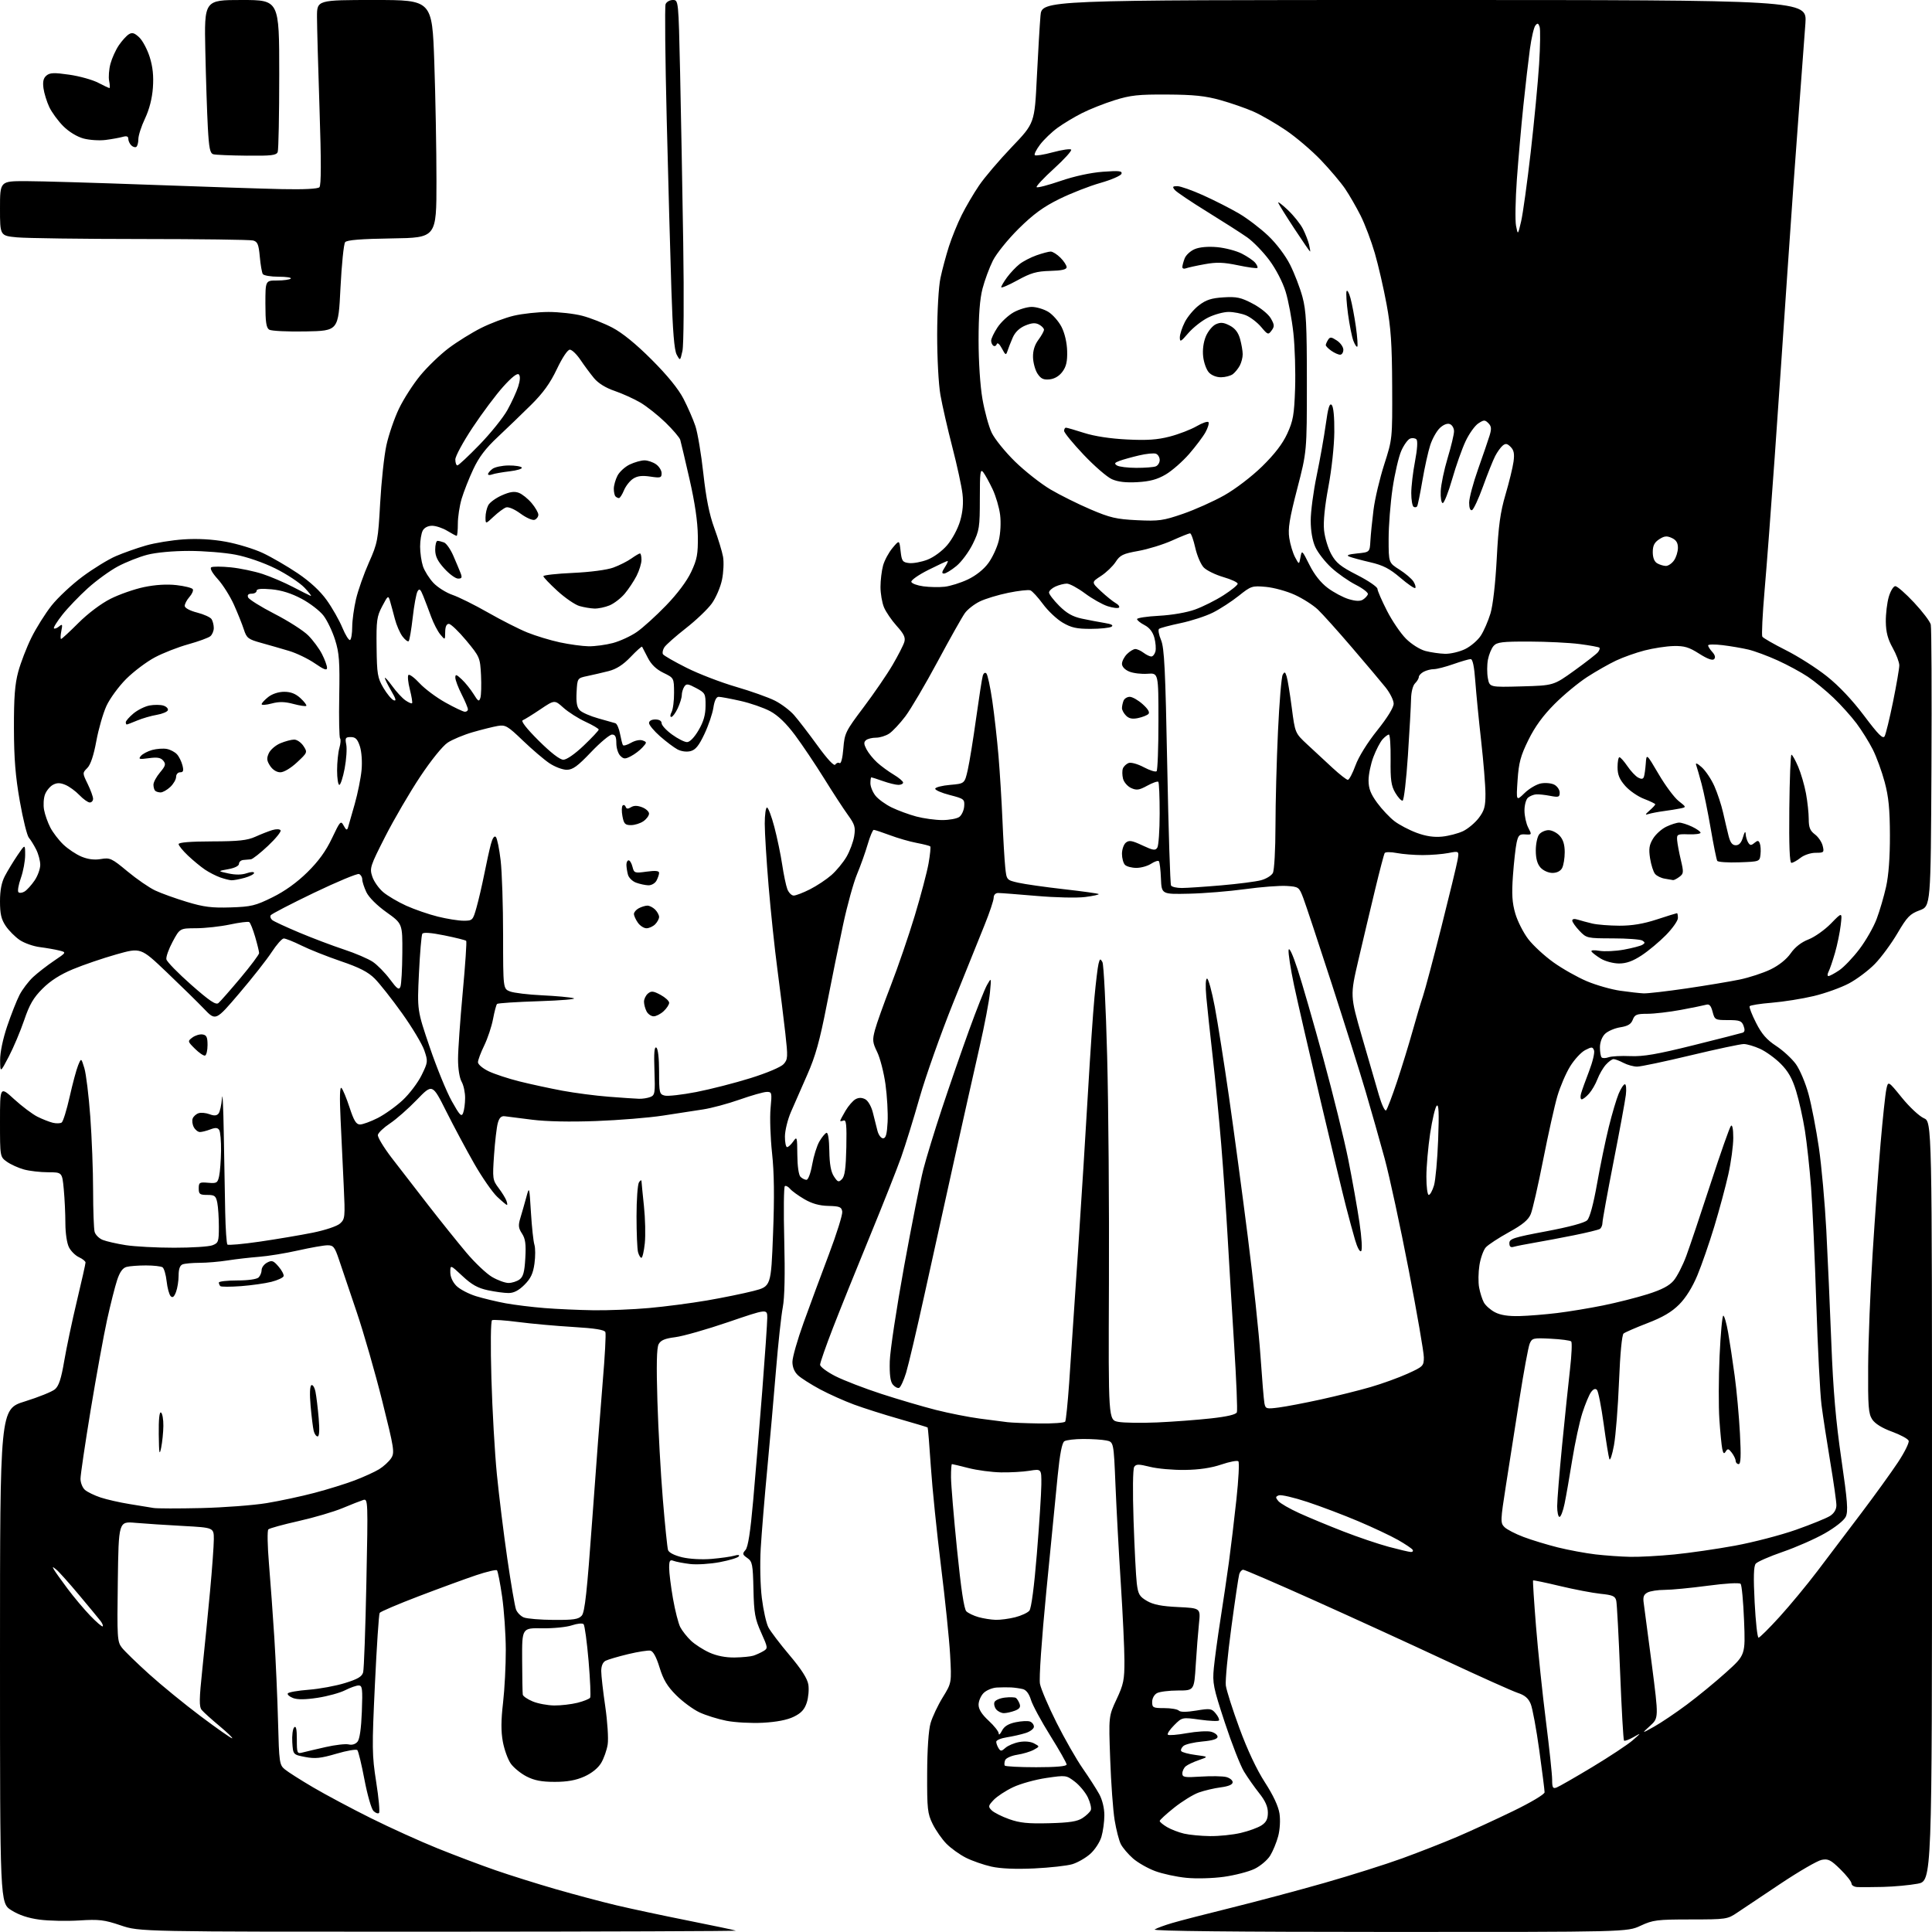 <?xml version="1.0" encoding="UTF-8" standalone="no"?>
<svg 
  version="1.1" 
  xmlns="http://www.w3.org/2000/svg" 
  xmlns:xlink="http://www.w3.org/1999/xlink" 
  xmlns:svg="http://www.w3.org/2000/svg"
  xmlns:rdf="http://www.w3.org/1999/02/22-rdf-syntax-ns#"
  xmlns:cc="http://creativecommons.org/ns#"
  xmlns:dc="http://purl.org/dc/elements/1.1/"
  viewBox="0 0 768 768"
  width="768"
  height="768"
>
<style>svg {background-color: white; }</style>"
<path stroke="none" fill="black" fill-rule="evenodd" d="M174.50,767.88C55.50,767.91 55.50,767.91 48.00,765.37C41.41,763.15 39.41,762.91 31.50,763.41C26.55,763.72 19.47,763.58 15.76,763.09C11.21,762.49 7.56,761.27 4.51,759.35C0.00,756.50 0.00,756.50 0.00,658.33C-0.00,560.16 -0.00,560.16 9.88,557.09C15.31,555.40 20.69,553.23 21.84,552.26C23.39,550.95 24.33,548.08 25.53,541.00C26.42,535.77 28.68,525.04 30.57,517.15C32.46,509.26 34.00,502.39 34.00,501.88C34.00,501.37 32.84,500.43 31.43,499.78C30.01,499.14 28.21,497.37 27.43,495.85C26.60,494.27 26.00,490.22 25.99,486.30C25.99,482.56 25.70,476.46 25.35,472.75C24.71,466.00 24.71,466.00 19.11,465.99C16.02,465.99 11.70,465.49 9.50,464.88C7.30,464.27 4.26,462.89 2.75,461.82C-0.00,459.86 -0.00,459.86 -0.00,445.83C0.00,431.80 0.00,431.80 5.63,436.95C8.73,439.78 12.89,442.91 14.88,443.91C16.87,444.90 19.63,445.99 21.01,446.32C22.39,446.65 23.97,446.60 24.53,446.21C25.09,445.82 26.51,441.23 27.69,436.00C28.86,430.77 30.37,425.15 31.05,423.50C32.28,420.50 32.28,420.50 33.53,424.60C34.22,426.85 35.28,435.53 35.89,443.87C36.50,452.21 37.01,465.44 37.01,473.27C37.02,481.10 37.29,488.48 37.61,489.67C37.93,490.86 39.39,492.31 40.85,492.89C42.31,493.47 46.42,494.41 50.00,494.97C53.58,495.53 62.21,495.99 69.18,495.99C76.16,496.00 83.02,495.56 84.43,495.02C86.82,494.12 87.00,493.60 87.00,487.65C87.00,484.13 86.72,479.84 86.38,478.12C85.82,475.37 85.35,475.00 82.38,475.00C79.41,475.00 79.00,474.68 79.00,472.42C79.00,470.05 79.30,469.87 82.73,470.17C86.16,470.47 86.51,470.26 87.11,467.50C87.47,465.85 87.81,461.35 87.87,457.50C87.92,453.65 87.60,449.92 87.15,449.21C86.54,448.24 85.66,448.18 83.60,448.96C82.10,449.53 80.24,450.00 79.47,450.00C78.70,450.00 77.61,449.13 77.04,448.07C76.47,447.01 76.27,445.45 76.60,444.61C76.92,443.77 77.98,442.82 78.96,442.51C79.94,442.20 81.89,442.39 83.29,442.92C85.11,443.61 86.14,443.54 86.86,442.67C87.42,442.00 88.04,439.21 88.26,436.47C88.47,433.74 88.78,440.05 88.95,450.50C89.12,460.95 89.37,475.04 89.52,481.81C89.66,488.58 90.06,494.39 90.40,494.73C90.74,495.07 96.53,494.55 103.26,493.57C109.99,492.59 119.45,490.99 124.29,490.02C129.32,489.00 133.97,487.44 135.17,486.37C137.15,484.60 137.23,483.83 136.64,471.50C136.31,464.35 135.74,452.43 135.39,445.00C134.96,435.99 135.08,431.83 135.75,432.50C136.30,433.05 137.74,436.54 138.96,440.25C140.68,445.52 141.59,447.00 143.11,447.00C144.19,447.00 147.36,445.84 150.17,444.42C152.97,442.99 157.45,439.79 160.12,437.29C162.79,434.79 166.15,430.34 167.59,427.40C170.13,422.21 170.16,421.92 168.66,417.52C167.81,415.03 163.83,408.39 159.81,402.77C155.79,397.14 150.90,390.95 148.95,389.00C146.31,386.37 142.88,384.60 135.45,382.08C129.98,380.21 122.93,377.41 119.78,375.84C116.63,374.28 113.48,373.03 112.78,373.06C112.08,373.09 109.92,375.53 108.00,378.48C106.08,381.43 100.28,388.80 95.12,394.85C85.74,405.86 85.74,405.86 81.12,401.04C78.58,398.39 71.88,391.82 66.23,386.44C55.95,376.65 55.95,376.65 46.24,379.39C40.91,380.90 33.16,383.54 29.03,385.26C23.93,387.38 20.03,389.87 16.91,393.00C13.28,396.62 11.72,399.31 9.60,405.56C8.11,409.92 5.37,416.43 3.50,420.00C0.10,426.50 0.10,426.50 0.05,421.44C0.02,418.39 1.14,413.01 2.85,407.94C4.42,403.30 6.63,397.70 7.76,395.50C8.90,393.30 11.33,390.10 13.16,388.39C15.00,386.69 18.75,383.78 21.49,381.93C26.48,378.57 26.48,378.57 23.49,377.83C21.85,377.42 18.40,376.82 15.82,376.49C13.25,376.17 9.66,374.90 7.85,373.68C6.03,372.45 3.52,369.93 2.27,368.08C0.50,365.44 0.00,363.30 0.00,358.31C0.00,353.91 0.61,350.76 1.95,348.21C3.02,346.17 5.27,342.48 6.94,340.00C9.99,335.50 9.99,335.50 10.00,339.87C10.00,342.27 9.23,346.41 8.28,349.07C7.34,351.72 6.91,354.24 7.33,354.66C7.75,355.09 8.86,354.95 9.80,354.37C10.73,353.79 12.51,351.83 13.75,350.01C14.99,348.19 16.00,345.40 16.00,343.80C16.00,342.21 15.27,339.46 14.38,337.70C13.49,335.94 12.18,333.82 11.47,333.00C10.76,332.18 9.14,325.65 7.88,318.50C6.14,308.65 5.57,301.62 5.54,289.50C5.51,277.26 5.91,271.97 7.26,267.00C8.23,263.43 10.57,257.35 12.47,253.50C14.37,249.65 17.98,243.90 20.50,240.71C23.02,237.53 28.58,232.34 32.85,229.17C37.13,226.00 43.07,222.35 46.06,221.07C49.05,219.78 54.42,217.88 58.00,216.85C61.58,215.81 68.33,214.72 73.00,214.41C78.57,214.04 84.36,214.36 89.79,215.35C94.36,216.18 100.95,218.19 104.44,219.82C107.93,221.46 114.18,225.09 118.33,227.88C123.25,231.21 127.26,234.91 129.87,238.56C132.07,241.63 134.87,246.56 136.10,249.53C137.33,252.49 138.71,254.68 139.17,254.40C139.62,254.11 140.01,251.77 140.01,249.19C140.02,246.61 140.71,241.63 141.53,238.12C142.36,234.61 144.66,228.08 146.65,223.62C150.09,215.89 150.30,214.75 151.12,200.00C151.59,191.47 152.70,181.12 153.60,177.00C154.50,172.88 156.73,166.35 158.57,162.50C160.41,158.65 164.24,152.69 167.08,149.25C169.91,145.81 175.00,140.92 178.37,138.38C181.74,135.85 187.54,132.24 191.25,130.38C194.96,128.51 200.81,126.31 204.25,125.50C207.69,124.69 213.89,124.02 218.04,124.01C222.19,124.01 228.23,124.69 231.46,125.53C234.69,126.37 240.07,128.49 243.42,130.24C247.38,132.31 252.82,136.73 259.04,142.96C265.28,149.19 269.66,154.58 271.69,158.50C273.40,161.80 275.53,166.69 276.43,169.36C277.32,172.04 278.75,180.53 279.59,188.23C280.67,198.03 281.97,204.52 283.93,209.87C285.47,214.06 287.04,219.22 287.42,221.31C287.80,223.41 287.61,227.54 287.00,230.49C286.39,233.44 284.56,237.68 282.94,239.92C281.32,242.16 276.69,246.58 272.64,249.74C268.59,252.91 264.75,256.31 264.10,257.29C263.46,258.28 263.21,259.53 263.54,260.07C263.88,260.61 268.08,263.03 272.89,265.44C277.69,267.86 286.53,271.26 292.53,273.01C298.52,274.75 305.51,277.24 308.05,278.53C310.60,279.82 314.01,282.39 315.64,284.25C317.27,286.10 321.47,291.56 324.96,296.37C328.97,301.89 331.58,304.67 332.04,303.93C332.45,303.28 333.22,303.02 333.75,303.35C334.33,303.71 334.94,301.35 335.24,297.55C335.73,291.44 336.10,290.70 343.29,281.15C347.43,275.65 352.62,268.08 354.81,264.33C357.01,260.57 359.11,256.47 359.48,255.21C360.01,253.44 359.33,252.00 356.48,248.85C354.46,246.61 352.17,243.27 351.40,241.42C350.63,239.58 350.00,235.91 350.01,233.28C350.01,230.65 350.48,226.83 351.04,224.78C351.61,222.74 353.30,219.61 354.79,217.83C357.50,214.59 357.50,214.59 358.00,219.05C358.45,223.08 358.78,223.53 361.40,223.83C362.99,224.01 366.25,223.41 368.63,222.50C371.15,221.54 374.47,219.10 376.53,216.70C378.53,214.36 380.76,210.18 381.66,207.11C382.73,203.43 383.03,199.93 382.60,196.29C382.26,193.32 380.44,184.96 378.56,177.70C376.68,170.44 374.56,161.12 373.83,157.00C373.09,152.76 372.53,142.32 372.54,133.00C372.56,123.53 373.12,113.94 373.85,110.50C374.55,107.20 376.06,101.58 377.20,98.00C378.35,94.42 380.63,88.80 382.28,85.50C383.93,82.20 387.03,76.91 389.18,73.75C391.32,70.58 397.17,63.71 402.17,58.48C411.27,48.97 411.27,48.97 412.16,30.74C412.66,20.71 413.31,9.69 413.61,6.25C414.16,0.00 414.16,0.00 566.23,-0.00C718.30,-0.00 718.30,-0.00 717.68,9.25C717.33,14.34 716.15,30.20 715.06,44.50C713.96,58.80 711.91,87.60 710.50,108.50C709.10,129.40 706.82,162.47 705.45,182.00C704.07,201.53 702.27,225.29 701.44,234.80C700.62,244.32 700.22,252.54 700.55,253.08C700.88,253.62 705.10,256.04 709.93,258.47C714.76,260.89 722.08,265.55 726.20,268.83C731.00,272.64 736.32,278.28 741.00,284.50C746.70,292.08 748.49,293.87 749.17,292.67C749.64,291.82 751.15,285.63 752.52,278.92C753.88,272.21 755.00,265.72 755.00,264.49C755.00,263.26 753.81,260.12 752.36,257.52C750.42,254.05 749.70,251.30 749.64,247.15C749.60,244.04 750.14,239.59 750.82,237.25C751.51,234.91 752.68,233.00 753.42,233.00C754.16,233.00 757.52,235.93 760.87,239.52C764.23,243.11 767.22,247.05 767.51,248.27C767.81,249.50 767.93,275.19 767.78,305.37C767.50,360.23 767.50,360.23 763.08,361.87C759.23,363.29 758.10,364.46 754.26,371.00C751.84,375.12 747.79,380.61 745.27,383.20C742.75,385.78 738.12,389.26 734.99,390.92C731.86,392.59 725.57,394.85 721.01,395.94C716.45,397.03 708.95,398.22 704.33,398.60C699.72,398.97 695.75,399.60 695.51,399.99C695.26,400.38 696.41,403.36 698.06,406.60C700.30,411.03 702.29,413.31 706.02,415.76C708.76,417.55 712.30,420.81 713.89,423.00C715.48,425.20 717.75,430.59 718.93,434.97C720.12,439.36 721.95,448.88 723.02,456.12C724.08,463.36 725.41,478.11 725.98,488.90C726.54,499.68 727.45,519.98 727.99,534.00C728.72,552.75 729.77,564.91 731.96,579.94C734.42,596.85 734.72,600.81 733.71,602.94C732.99,604.43 729.53,607.18 725.36,609.55C721.45,611.77 713.93,615.08 708.66,616.89C703.39,618.71 698.56,620.82 697.93,621.59C697.10,622.59 696.98,626.91 697.50,636.99C697.90,644.69 698.59,651.00 699.05,651.00C699.50,651.00 703.24,647.29 707.37,642.75C711.50,638.21 718.30,630.00 722.47,624.50C726.65,619.00 734.48,608.65 739.88,601.50C745.28,594.35 751.85,585.25 754.47,581.29C757.10,577.32 759.01,573.46 758.72,572.71C758.43,571.95 755.44,570.34 752.08,569.11C748.14,567.67 745.35,565.94 744.23,564.23C742.73,561.94 742.52,559.09 742.62,543.04C742.69,532.84 743.48,512.80 744.38,498.50C745.28,484.20 746.71,464.40 747.56,454.50C748.41,444.60 749.44,434.95 749.84,433.06C750.56,429.61 750.56,429.61 756.03,436.35C759.04,440.06 762.96,443.72 764.75,444.50C768.00,445.90 768.00,445.90 768.00,596.82C768.00,747.74 768.00,747.74 762.25,748.81C759.09,749.40 752.90,749.97 748.50,750.08C744.10,750.18 739.49,750.21 738.25,750.13C737.01,750.06 736.00,749.42 736.00,748.71C736.00,748.00 734.01,745.46 731.57,743.07C727.75,739.32 726.72,738.81 724.12,739.33C722.45,739.66 715.16,743.88 707.90,748.72C700.64,753.55 692.88,758.74 690.65,760.25C686.69,762.94 686.26,763.00 672.05,763.01C658.66,763.02 657.08,763.22 652.15,765.51C646.80,768.00 646.80,768.00 552.15,767.98C490.66,767.97 458.03,767.63 459.00,767.00C459.82,766.47 462.96,765.31 465.96,764.43C468.96,763.54 479.53,760.81 489.46,758.36C499.38,755.90 516.05,751.46 526.50,748.48C536.95,745.50 550.91,741.09 557.52,738.68C564.14,736.27 573.88,732.45 579.18,730.19C584.48,727.92 594.48,723.33 601.41,719.97C608.62,716.47 614.00,713.26 614.00,712.46C614.00,711.69 613.05,704.19 611.89,695.78C610.73,687.38 609.20,679.09 608.49,677.36C607.55,675.08 606.13,673.87 603.35,672.96C601.23,672.26 588.16,666.40 574.30,659.92C560.45,653.44 537.00,642.71 522.19,636.07C507.39,629.43 494.80,624.00 494.21,624.00C493.62,624.00 492.90,624.79 492.62,625.75C492.33,626.71 490.91,636.27 489.47,646.99C488.02,657.71 487.04,668.06 487.28,669.99C487.53,671.92 489.97,679.59 492.71,687.04C495.85,695.60 499.57,703.49 502.81,708.50C506.14,713.65 508.18,718.01 508.62,720.94C509.01,723.57 508.79,727.33 508.09,729.95C507.43,732.42 506.00,735.89 504.91,737.65C503.82,739.41 501.02,741.78 498.69,742.91C496.36,744.03 490.89,745.45 486.53,746.06C482.06,746.68 475.52,746.86 471.55,746.46C467.67,746.08 462.10,744.87 459.17,743.78C456.24,742.69 452.27,740.42 450.37,738.75C448.46,737.07 446.30,734.53 445.56,733.10C444.82,731.67 443.71,727.35 443.08,723.50C442.45,719.65 441.66,708.79 441.32,699.36C440.70,682.23 440.70,682.23 443.85,675.50C446.63,669.57 447.00,667.76 446.98,660.14C446.97,655.39 446.32,641.60 445.54,629.50C444.76,617.40 443.81,599.78 443.42,590.35C442.71,573.19 442.71,573.19 439.73,572.60C438.09,572.27 433.99,572.01 430.63,572.02C427.26,572.02 423.87,572.43 423.11,572.91C422.17,573.51 421.31,577.91 420.44,586.65C419.73,593.72 417.71,614.38 415.93,632.57C414.05,651.87 413.00,667.18 413.40,669.34C413.79,671.38 416.75,678.33 419.99,684.78C423.23,691.22 427.91,699.42 430.41,703.00C432.90,706.58 435.85,711.17 436.97,713.21C438.19,715.44 439.00,718.78 439.00,721.59C439.00,724.16 438.47,728.03 437.83,730.18C437.18,732.33 435.17,735.40 433.35,736.99C431.54,738.59 428.35,740.41 426.28,741.04C424.20,741.67 417.38,742.43 411.12,742.73C403.75,743.07 397.77,742.82 394.12,742.01C391.03,741.32 386.45,739.73 383.95,738.47C381.45,737.20 377.96,734.70 376.20,732.89C374.43,731.09 371.98,727.56 370.74,725.05C368.70,720.91 368.51,719.11 368.56,705.00C368.59,695.47 369.11,687.77 369.91,685.00C370.62,682.52 372.80,677.91 374.75,674.73C378.30,668.97 378.30,668.97 377.68,657.73C377.33,651.56 375.70,635.70 374.05,622.50C372.41,609.30 370.60,591.56 370.03,583.08C369.47,574.61 368.89,567.56 368.75,567.44C368.61,567.31 363.55,565.79 357.50,564.06C351.45,562.34 343.35,559.76 339.50,558.34C335.65,556.92 329.57,554.20 326.00,552.29C322.43,550.37 318.49,547.87 317.25,546.73C315.80,545.39 315.00,543.49 315.00,541.37C315.00,539.57 317.00,532.56 319.44,525.80C321.88,519.03 326.40,506.82 329.49,498.65C332.58,490.48 334.97,482.83 334.81,481.65C334.54,479.79 333.81,479.48 329.29,479.37C325.69,479.28 322.75,478.46 319.72,476.68C317.31,475.27 314.76,473.42 314.06,472.57C313.35,471.72 312.42,471.24 311.99,471.50C311.57,471.77 311.46,481.40 311.75,492.91C312.10,506.54 311.90,515.87 311.17,519.67C310.55,522.88 309.34,534.05 308.48,544.50C307.63,554.95 306.05,572.73 304.99,584.00C303.92,595.27 302.76,609.45 302.40,615.50C302.04,621.73 302.23,630.29 302.84,635.22C303.43,640.02 304.60,645.27 305.44,646.88C306.27,648.49 310.06,653.48 313.86,657.97C318.56,663.53 320.94,667.25 321.33,669.64C321.64,671.57 321.36,674.80 320.70,676.83C319.80,679.57 318.50,680.99 315.52,682.44C312.92,683.71 308.67,684.53 303.25,684.82C298.69,685.06 292.18,684.71 288.78,684.04C285.38,683.37 280.55,681.86 278.05,680.69C275.55,679.52 271.40,676.47 268.82,673.90C265.25,670.34 263.69,667.74 262.19,662.87C260.92,658.71 259.65,656.38 258.54,656.16C257.61,655.98 253.62,656.60 249.67,657.55C245.73,658.50 241.71,659.68 240.75,660.17C239.63,660.74 239.00,662.23 239.00,664.27C239.00,666.03 239.72,672.37 240.60,678.35C241.47,684.34 241.91,691.11 241.57,693.40C241.22,695.69 240.04,699.04 238.94,700.85C237.70,702.89 235.16,704.93 232.22,706.23C228.89,707.71 225.44,708.32 220.50,708.32C215.32,708.32 212.41,707.76 209.33,706.18C207.04,705.01 204.22,702.71 203.06,701.09C201.90,699.46 200.48,695.54 199.89,692.38C199.13,688.25 199.15,683.89 199.97,676.87C200.59,671.50 201.08,662.02 201.06,655.80C201.04,649.59 200.38,640.08 199.60,634.67C198.82,629.27 197.90,624.56 197.55,624.22C197.21,623.88 193.46,624.77 189.22,626.19C184.97,627.62 174.75,631.36 166.50,634.51C158.25,637.66 151.24,640.65 150.92,641.15C150.60,641.66 149.75,654.40 149.04,669.47C147.83,694.84 147.87,697.71 149.55,708.42C150.55,714.77 151.05,720.29 150.66,720.68C150.27,721.06 149.28,720.71 148.45,719.88C147.63,719.06 146.02,713.46 144.88,707.44C143.74,701.42 142.46,696.14 142.05,695.70C141.64,695.26 137.89,695.90 133.72,697.13C127.50,698.96 125.27,699.19 121.32,698.43C116.50,697.50 116.50,697.50 116.19,692.61C116.02,689.92 116.36,687.24 116.94,686.66C117.69,685.91 118.00,687.32 118.00,691.42C118.00,696.95 118.11,697.21 120.25,696.65C121.49,696.33 125.64,695.35 129.47,694.48C133.31,693.61 137.42,693.14 138.61,693.44C139.93,693.77 141.29,693.35 142.12,692.36C142.98,691.31 143.59,687.08 143.84,680.37C144.18,671.24 144.03,670.00 142.57,670.00C141.66,670.00 139.25,670.85 137.21,671.89C135.17,672.93 130.27,674.28 126.31,674.89C121.45,675.64 118.28,675.68 116.50,675.00C115.06,674.45 114.12,673.62 114.41,673.15C114.69,672.68 118.43,672.03 122.72,671.70C127.00,671.37 133.49,670.17 137.13,669.04C142.25,667.46 143.90,666.48 144.36,664.75C144.69,663.51 145.27,647.47 145.64,629.09C146.31,596.48 146.28,595.70 144.41,596.26C143.36,596.59 139.65,598.04 136.17,599.50C132.68,600.96 124.81,603.27 118.67,604.65C112.52,606.03 107.13,607.51 106.67,607.96C106.21,608.40 106.32,614.55 106.92,621.63C107.51,628.71 108.47,641.92 109.05,651.00C109.62,660.08 110.29,675.15 110.53,684.50C110.95,700.68 111.08,701.59 113.24,703.36C114.48,704.39 119.55,707.61 124.50,710.52C129.45,713.43 139.80,718.95 147.50,722.78C155.20,726.61 167.12,732.01 174.00,734.78C180.88,737.55 191.20,741.45 196.94,743.44C202.68,745.43 213.48,748.82 220.94,750.98C228.40,753.13 239.22,756.01 245.00,757.38C250.78,758.75 263.60,761.49 273.50,763.46C283.40,765.44 291.95,767.23 292.50,767.45C293.05,767.66 239.95,767.86 174.50,767.88zM481.00,729.88C484.57,729.93 490.07,729.36 493.21,728.62C496.35,727.89 500.07,726.53 501.46,725.62C503.36,724.38 504.00,723.09 504.00,720.55C504.00,718.19 502.96,715.84 500.56,712.83C498.67,710.45 495.95,706.58 494.51,704.22C493.07,701.87 489.64,693.11 486.89,684.76C482.28,670.75 481.94,669.05 482.52,663.03C482.87,659.44 484.03,650.88 485.11,644.00C486.19,637.12 487.72,626.77 488.51,621.00C489.29,615.23 490.64,604.01 491.49,596.07C492.35,588.14 492.70,581.31 492.27,580.89C491.85,580.47 488.80,581.05 485.50,582.17C481.49,583.53 476.68,584.25 471.00,584.32C466.32,584.38 460.09,583.83 457.14,583.09C452.61,581.96 451.63,581.96 450.86,583.12C450.32,583.93 450.22,592.79 450.61,604.50C450.98,615.50 451.56,626.73 451.89,629.45C452.42,633.74 452.95,634.65 455.94,636.40C458.46,637.87 461.75,638.52 468.32,638.83C477.26,639.26 477.26,639.26 476.61,645.38C476.26,648.75 475.68,656.11 475.33,661.75C474.70,672.00 474.70,672.00 468.28,672.00C464.75,672.00 461.00,672.47 459.93,673.04C458.83,673.63 458.00,675.12 458.00,676.54C458.00,678.81 458.36,679.00 462.80,679.00C465.44,679.00 468.04,679.44 468.58,679.98C469.23,680.63 471.62,680.62 475.53,679.98C481.03,679.06 481.64,679.15 483.24,681.10C484.20,682.26 484.80,683.52 484.56,683.90C484.33,684.28 480.94,684.14 477.03,683.60C469.92,682.62 469.92,682.62 466.76,685.78C465.02,687.51 463.89,689.22 464.24,689.57C464.59,689.92 468.00,689.65 471.82,688.96C475.63,688.28 479.94,688.02 481.38,688.38C482.82,688.74 484.00,689.64 484.00,690.38C484.00,691.29 482.07,691.90 477.96,692.27C474.64,692.57 471.27,693.36 470.47,694.02C469.68,694.68 469.26,695.61 469.55,696.08C469.84,696.56 472.41,697.25 475.26,697.63C480.45,698.32 480.45,698.32 476.58,699.66C474.45,700.39 472.10,701.50 471.36,702.12C470.61,702.74 470.00,704.02 470.00,704.97C470.00,706.50 470.87,706.64 477.43,706.22C481.51,705.96 486.01,706.04 487.43,706.39C488.84,706.75 490.00,707.68 490.00,708.46C490.00,709.40 488.39,710.09 485.25,710.50C482.64,710.84 478.70,711.77 476.50,712.56C474.30,713.35 469.91,716.06 466.75,718.58C463.59,721.10 461.00,723.48 461.00,723.87C461.00,724.25 462.30,725.34 463.89,726.28C465.48,727.22 468.52,728.39 470.64,728.89C472.76,729.39 477.43,729.84 481.00,729.88zM417.06,724.76C425.19,724.55 428.25,724.07 430.36,722.68C431.87,721.69 433.34,720.27 433.63,719.51C433.92,718.76 433.39,716.51 432.44,714.51C431.49,712.52 429.16,709.70 427.27,708.25C423.86,705.65 423.72,705.63 415.93,706.77C411.60,707.40 405.65,709.05 402.72,710.44C399.78,711.83 396.31,714.11 395.00,715.50C392.81,717.83 392.75,718.17 394.21,719.64C395.10,720.52 398.22,722.10 401.16,723.14C405.38,724.65 408.70,724.98 417.06,724.76zM618.75,710.57C619.71,710.22 626.12,706.54 633.00,702.40C639.88,698.25 647.08,693.49 649.00,691.81C652.50,688.74 652.50,688.74 649.28,690.57C647.51,691.57 645.84,692.18 645.57,691.91C645.30,691.64 644.61,679.51 644.03,664.96C643.45,650.41 642.76,637.52 642.49,636.32C642.08,634.49 641.09,634.05 636.25,633.56C633.09,633.23 625.82,631.84 620.10,630.47C614.38,629.10 609.57,628.10 609.42,628.25C609.27,628.40 609.80,636.62 610.59,646.51C611.39,656.40 613.15,673.31 614.52,684.09C615.88,694.86 617.00,705.37 617.00,707.45C617.00,710.61 617.28,711.11 618.75,710.57zM411.91,702.50C419.87,702.50 424.00,702.13 424.00,701.42C424.00,700.83 421.07,695.66 417.48,689.92C413.90,684.19 410.45,677.80 409.82,675.73C409.08,673.30 407.93,671.77 406.59,671.44C405.44,671.16 403.38,670.86 402.00,670.78C400.62,670.70 398.04,670.72 396.25,670.82C394.46,670.92 392.10,671.90 391.00,673.00C389.90,674.10 389.00,676.19 389.00,677.65C389.00,679.47 390.27,681.48 393.00,684.00C395.20,686.03 397.01,688.32 397.01,689.10C397.02,689.87 397.60,689.38 398.29,688.00C399.18,686.25 400.80,685.24 403.72,684.62C406.01,684.14 408.58,684.01 409.44,684.34C410.30,684.67 411.00,685.59 411.00,686.39C411.00,687.19 409.54,688.32 407.75,688.89C405.96,689.47 402.59,690.24 400.25,690.60C397.91,690.96 396.01,691.76 396.02,692.38C396.02,693.00 396.45,694.16 396.95,694.96C397.76,696.23 398.12,696.20 399.69,694.79C400.69,693.90 403.14,692.86 405.14,692.49C407.38,692.08 409.67,692.29 411.06,693.03C413.34,694.25 413.34,694.25 410.92,695.58C409.59,696.31 406.62,697.20 404.32,697.55C402.02,697.91 399.88,698.88 399.56,699.69C399.25,700.51 399.18,701.48 399.40,701.84C399.63,702.20 405.26,702.50 411.91,702.50zM92.28,691.00C92.73,691.00 90.49,688.82 87.30,686.16C84.11,683.50 80.91,680.62 80.19,679.74C79.12,678.44 79.16,675.56 80.45,663.33C81.31,655.17 82.68,641.30 83.50,632.50C84.32,623.70 84.99,614.42 85.00,611.88C85.00,607.26 85.00,607.26 72.75,606.59C66.01,606.23 57.50,605.67 53.83,605.35C47.16,604.76 47.16,604.76 46.83,628.63C46.52,651.13 46.61,652.64 48.47,655.00C49.55,656.38 54.41,661.10 59.28,665.50C64.15,669.90 73.38,677.44 79.79,682.25C86.20,687.06 91.82,691.00 92.28,691.00zM657.50,686.39C660.25,684.86 666.10,680.92 670.50,677.64C674.90,674.37 681.95,668.58 686.16,664.78C693.83,657.87 693.83,657.87 693.29,644.19C692.99,636.66 692.38,630.10 691.93,629.61C691.45,629.08 686.00,629.40 678.81,630.36C672.04,631.26 664.33,632.00 661.68,632.00C659.04,632.00 655.98,632.47 654.90,633.05C653.38,633.87 653.04,634.84 653.41,637.30C653.67,639.06 655.12,650.05 656.63,661.71C659.36,682.92 659.36,682.92 655.93,686.05C652.50,689.18 652.50,689.18 657.50,686.39zM399.06,681.00C398.06,681.00 396.69,680.33 396.01,679.51C395.33,678.69 395.02,677.40 395.31,676.63C395.61,675.86 397.46,675.05 399.44,674.82C401.41,674.59 403.39,674.65 403.84,674.95C404.28,675.25 404.94,676.30 405.30,677.28C405.79,678.59 405.29,679.32 403.42,680.03C402.02,680.56 400.05,681.00 399.06,681.00zM220.31,677.95C222.95,677.98 227.12,677.49 229.57,676.88C232.03,676.26 234.28,675.35 234.59,674.86C234.89,674.37 234.61,667.79 233.97,660.23C233.32,652.68 232.43,646.11 231.99,645.64C231.54,645.17 229.46,645.37 227.34,646.09C225.23,646.81 219.90,647.34 215.50,647.27C207.50,647.14 207.50,647.14 207.56,659.82C207.59,666.79 207.70,673.01 207.81,673.64C207.91,674.27 209.69,675.49 211.75,676.34C213.81,677.20 217.66,677.92 220.31,677.95zM292.00,658.88C295.02,658.84 298.40,658.51 299.50,658.15C300.60,657.79 302.37,656.99 303.43,656.36C305.32,655.24 305.29,655.05 302.56,648.96C300.12,643.51 299.72,641.28 299.51,631.78C299.28,621.83 299.07,620.73 297.07,619.33C295.12,617.97 295.04,617.62 296.34,616.15C297.36,615.00 298.29,609.04 299.40,596.50C300.28,586.60 301.90,567.02 303.00,553.00C304.09,538.98 304.99,525.87 305.00,523.88C305.00,520.25 305.00,520.25 289.46,525.56C280.92,528.48 271.46,531.17 268.44,531.55C264.31,532.07 262.66,532.76 261.82,534.33C261.04,535.80 260.89,542.58 261.33,556.97C261.67,568.26 262.64,585.83 263.49,596.00C264.33,606.17 265.26,615.25 265.55,616.16C265.87,617.17 268.07,618.30 271.15,619.04C274.09,619.74 279.02,620.02 282.86,619.69C286.51,619.38 290.58,618.80 291.91,618.41C293.41,617.96 294.08,618.06 293.70,618.67C293.37,619.22 289.95,620.25 286.11,620.98C282.28,621.70 276.97,622.04 274.32,621.72C271.67,621.40 268.71,620.84 267.75,620.46C266.29,619.90 266.00,620.36 266.00,623.26C266.00,625.17 266.68,630.66 267.52,635.46C268.36,640.26 269.67,645.38 270.43,646.84C271.20,648.30 273.10,650.71 274.66,652.19C276.22,653.67 279.52,655.80 282.00,656.92C284.89,658.23 288.46,658.93 292.00,658.88zM40.83,646.50C41.08,646.25 40.66,645.25 39.90,644.27C39.15,643.30 35.31,638.66 31.38,633.97C27.46,629.28 23.43,624.78 22.43,623.97C20.83,622.67 20.72,622.67 21.48,624.00C21.96,624.83 24.37,628.20 26.83,631.50C29.29,634.80 33.35,639.63 35.84,642.23C38.34,644.83 40.58,646.75 40.83,646.50zM220.10,643.94C228.03,643.99 229.96,643.70 231.25,642.25C232.48,640.87 233.35,632.88 235.43,604.00C236.87,583.92 238.75,559.25 239.60,549.17C240.46,539.10 240.93,530.26 240.65,529.54C240.30,528.62 236.51,528.01 227.83,527.49C221.05,527.09 211.22,526.20 206.00,525.52C200.78,524.84 196.09,524.52 195.60,524.80C195.07,525.09 194.96,534.76 195.34,547.90C195.69,560.33 196.67,577.48 197.51,586.00C198.35,594.52 200.21,609.60 201.65,619.50C203.09,629.40 204.65,638.52 205.12,639.78C205.59,641.03 206.99,642.46 208.24,642.96C209.48,643.46 214.82,643.90 220.10,643.94zM395.81,643.91C397.63,643.96 401.10,643.50 403.53,642.89C405.95,642.28 408.50,641.10 409.19,640.27C409.97,639.34 411.11,630.68 412.17,617.63C413.12,606.01 413.92,593.66 413.95,590.19C414.00,583.88 414.00,583.88 409.25,584.65C406.64,585.07 401.50,585.36 397.84,585.29C394.18,585.22 388.41,584.45 385.01,583.58C381.62,582.71 378.65,582.00 378.42,582.00C378.19,582.00 378.02,584.36 378.04,587.25C378.06,590.14 379.13,603.01 380.43,615.86C382.01,631.55 383.23,639.65 384.14,640.53C384.89,641.26 387.07,642.30 389.00,642.84C390.93,643.38 393.99,643.86 395.81,643.91zM648.08,618.87C651.69,618.94 659.57,618.51 665.58,617.92C671.58,617.33 682.43,615.76 689.67,614.43C696.91,613.10 707.84,610.26 713.95,608.11C720.06,605.95 726.17,603.46 727.53,602.57C729.10,601.54 730.00,600.02 730.00,598.36C730.00,596.94 728.90,589.19 727.55,581.14C726.21,573.09 724.64,562.90 724.08,558.50C723.51,554.10 722.58,535.88 722.00,518.00C721.43,500.12 720.49,479.43 719.93,472.00C719.37,464.57 718.27,454.43 717.49,449.46C716.70,444.49 715.12,437.37 713.97,433.65C712.44,428.68 710.82,425.82 707.85,422.85C705.64,420.64 701.95,417.97 699.66,416.93C697.37,415.89 694.46,415.03 693.19,415.02C691.91,415.01 682.43,417.03 672.11,419.50C661.79,421.98 652.19,424.00 650.79,424.00C649.38,424.00 646.94,423.33 645.36,422.51C643.79,421.68 642.02,421.01 641.42,421.01C640.83,421.00 639.44,422.01 638.34,423.25C637.23,424.49 635.73,427.07 635.00,429.00C634.27,430.93 632.77,433.51 631.66,434.75C630.56,435.99 629.25,437.00 628.76,437.00C628.27,437.00 628.14,435.99 628.48,434.75C628.82,433.51 630.26,429.49 631.68,425.82C633.10,422.14 633.99,418.41 633.65,417.53C633.10,416.09 632.75,416.08 630.12,417.44C628.52,418.27 625.83,421.18 624.15,423.91C622.47,426.64 620.19,431.94 619.09,435.69C617.99,439.43 615.45,450.82 613.44,461.00C611.44,471.18 609.22,480.91 608.50,482.62C607.55,484.93 605.27,486.82 599.79,489.84C595.71,492.09 591.59,494.79 590.64,495.84C589.70,496.89 588.55,500.07 588.10,502.92C587.65,505.76 587.59,509.76 587.97,511.79C588.34,513.83 589.19,516.51 589.85,517.74C590.52,518.97 592.51,520.73 594.28,521.65C596.47,522.79 599.59,523.27 604.00,523.16C607.58,523.07 614.33,522.52 619.00,521.95C623.67,521.38 631.90,520.02 637.27,518.93C642.65,517.84 650.60,515.83 654.95,514.46C660.60,512.67 663.56,511.12 665.32,509.03C666.68,507.42 668.92,503.04 670.31,499.30C671.69,495.56 676.05,482.60 679.99,470.50C683.93,458.40 687.57,448.07 688.08,447.55C688.64,446.97 689.00,448.81 689.00,452.31C689.00,455.45 688.12,461.98 687.04,466.82C685.96,471.66 683.45,480.99 681.46,487.56C679.47,494.13 676.45,502.85 674.74,506.95C672.76,511.71 670.14,515.91 667.48,518.57C664.51,521.55 660.93,523.65 654.91,525.96C650.29,527.74 646.01,529.60 645.40,530.09C644.74,530.64 644.03,538.10 643.58,549.24C643.18,559.28 642.28,570.65 641.58,574.50C640.87,578.35 640.05,580.83 639.75,580.00C639.44,579.17 638.42,572.88 637.48,566.00C636.53,559.12 635.34,553.05 634.81,552.50C634.19,551.84 633.39,552.14 632.48,553.38C631.71,554.41 630.16,558.13 629.03,561.63C627.90,565.13 626.09,573.51 625.00,580.25C623.92,586.99 622.54,594.86 621.94,597.75C621.35,600.64 620.44,603.00 619.93,603.00C619.42,603.00 619.00,601.09 619.00,598.75C619.00,596.41 619.89,585.50 620.96,574.50C622.04,563.50 623.46,549.88 624.11,544.23C624.76,538.58 624.97,533.63 624.58,533.24C624.19,532.85 620.53,532.36 616.46,532.16C609.46,531.80 609.00,531.91 608.07,534.14C607.53,535.44 605.71,545.27 604.03,556.00C602.35,566.73 599.93,582.21 598.64,590.40C596.43,604.54 596.40,605.40 598.04,607.04C598.99,607.99 602.41,609.76 605.64,610.97C608.86,612.19 614.99,614.05 619.26,615.12C623.53,616.18 630.28,617.43 634.26,617.90C638.24,618.36 644.46,618.80 648.08,618.87zM560.81,616.94C561.53,616.97 561.86,616.58 561.54,616.06C561.22,615.55 558.60,613.79 555.73,612.15C552.85,610.52 545.77,607.18 540.00,604.74C534.23,602.29 525.10,598.83 519.72,597.05C514.33,595.27 509.22,594.08 508.35,594.42C507.01,594.93 506.98,595.27 508.14,596.68C508.89,597.59 512.65,599.76 516.50,601.51C520.35,603.26 528.23,606.53 534.00,608.77C539.77,611.02 547.88,613.76 552.00,614.87C556.12,615.97 560.09,616.91 560.81,616.94zM80.00,599.48C89.08,599.26 100.78,598.37 106.00,597.51C111.22,596.65 119.78,594.82 125.00,593.44C130.22,592.07 137.43,589.83 141.00,588.47C144.57,587.11 148.94,585.12 150.70,584.05C152.45,582.97 154.60,581.01 155.47,579.69C156.94,577.44 156.72,576.02 151.94,556.90C149.14,545.68 144.56,529.75 141.77,521.50C138.98,513.25 135.83,503.91 134.76,500.75C133.05,495.66 132.52,495.00 130.16,495.02C128.70,495.03 123.45,495.96 118.50,497.07C113.55,498.19 106.58,499.33 103.00,499.60C99.42,499.88 93.80,500.52 90.50,501.04C87.20,501.56 82.17,501.99 79.33,501.99C76.49,502.00 73.45,502.27 72.58,502.61C71.52,503.01 71.00,504.47 71.00,507.04C71.00,509.15 70.53,512.10 69.96,513.60C69.22,515.54 68.62,516.02 67.85,515.25C67.26,514.66 66.53,512.00 66.24,509.34C65.95,506.68 65.21,504.17 64.61,503.77C64.00,503.36 61.02,503.03 58.00,503.03C54.98,503.03 51.51,503.29 50.30,503.62C48.77,504.03 47.62,505.64 46.56,508.85C45.71,511.41 43.92,518.51 42.57,524.62C41.23,530.74 38.30,546.83 36.06,560.37C33.83,573.91 32.00,586.28 32.00,587.84C32.00,589.41 32.79,591.39 33.75,592.24C34.71,593.09 37.52,594.46 40.00,595.28C42.48,596.10 47.65,597.27 51.50,597.89C55.35,598.51 59.62,599.21 61.00,599.44C62.38,599.68 70.92,599.69 80.00,599.48zM691.15,582.00C690.52,582.00 689.99,581.44 689.97,580.75C689.95,580.06 689.26,578.60 688.43,577.50C687.17,575.84 686.77,575.75 686.03,576.95C685.33,578.08 685.03,577.87 684.62,575.95C684.34,574.60 683.82,569.33 683.48,564.23C683.13,559.13 683.17,547.77 683.56,538.98C683.96,530.19 684.62,523.00 685.04,523.00C685.45,523.00 686.33,526.04 686.97,529.75C687.62,533.46 688.79,541.23 689.57,547.00C690.36,552.77 691.29,563.01 691.65,569.75C692.13,578.72 692.00,582.00 691.15,582.00zM64.06,575.50C63.38,578.79 63.21,577.85 63.11,570.19C63.04,564.21 63.36,561.10 64.00,561.50C64.55,561.84 64.97,564.23 64.94,566.81C64.91,569.39 64.51,573.30 64.06,575.50zM126.26,571.00C125.68,571.00 124.98,569.99 124.69,568.75C124.39,567.51 123.85,563.07 123.47,558.87C123.05,554.19 123.17,551.01 123.77,550.64C124.31,550.31 125.05,551.49 125.41,553.27C125.77,555.04 126.34,559.76 126.68,563.75C127.08,568.49 126.93,571.00 126.26,571.00zM413.19,565.85C418.52,565.93 423.13,565.60 423.44,565.10C423.74,564.61 424.44,557.75 425.00,549.85C425.56,541.96 427.14,518.40 428.52,497.50C429.91,476.60 431.71,447.80 432.53,433.50C433.36,419.20 434.49,402.55 435.06,396.51C435.62,390.46 436.35,384.45 436.68,383.13C437.21,381.04 437.40,380.96 438.23,382.44C438.75,383.37 439.60,400.19 440.11,419.82C440.63,439.44 440.95,480.02 440.82,509.99C440.59,564.48 440.59,564.48 444.55,565.21C446.72,565.61 453.68,565.71 460.00,565.44C466.32,565.16 475.92,564.44 481.33,563.84C487.86,563.12 491.33,562.30 491.68,561.40C491.96,560.66 491.48,548.67 490.60,534.77C489.72,520.87 488.55,501.40 487.99,491.50C487.43,481.60 486.29,465.18 485.46,455.00C484.62,444.82 483.09,429.07 482.06,420.00C481.02,410.93 479.88,400.24 479.52,396.25C479.13,391.87 479.26,389.00 479.83,389.00C480.35,389.00 481.73,394.06 482.90,400.25C484.06,406.44 486.60,422.52 488.54,436.00C490.48,449.48 493.84,474.45 496.00,491.50C498.17,508.55 500.44,529.92 501.06,539.00C501.68,548.08 502.38,556.55 502.63,557.84C503.06,560.04 503.39,560.14 508.29,559.51C511.16,559.14 518.67,557.71 525.00,556.32C531.33,554.93 540.23,552.71 544.78,551.39C549.34,550.07 555.98,547.67 559.53,546.06C565.73,543.25 566.00,542.98 566.00,539.56C566.00,537.60 563.29,521.93 559.97,504.74C556.65,487.56 552.35,467.65 550.41,460.50C548.46,453.35 545.08,441.43 542.89,434.00C540.71,426.57 534.61,407.23 529.36,391.00C524.10,374.77 519.02,359.48 518.08,357.00C516.40,352.59 516.26,352.49 511.43,352.18C508.72,352.01 501.32,352.57 495.00,353.44C488.68,354.31 478.61,355.13 472.62,355.26C461.75,355.50 461.75,355.50 461.49,349.20C461.36,345.74 460.98,342.64 460.65,342.32C460.33,341.99 458.94,342.47 457.57,343.36C456.19,344.26 453.57,345.00 451.74,345.00C449.90,345.00 447.86,344.46 447.20,343.80C446.54,343.14 446.00,341.17 446.00,339.42C446.00,337.67 446.69,335.67 447.54,334.97C448.81,333.92 449.95,334.10 454.10,336.05C458.38,338.05 459.27,338.19 460.05,336.95C460.56,336.15 460.98,330.06 460.98,323.42C460.99,316.77 460.75,311.08 460.45,310.78C460.14,310.47 458.17,311.17 456.06,312.32C452.83,314.09 451.82,314.24 449.64,313.25C448.22,312.60 446.77,310.93 446.42,309.54C446.07,308.14 446.05,306.32 446.37,305.48C446.69,304.64 447.71,303.67 448.63,303.31C449.58,302.95 452.21,303.67 454.67,304.98C457.07,306.26 459.37,306.97 459.77,306.57C460.17,306.17 460.50,297.21 460.50,286.67C460.50,267.50 460.50,267.50 456.15,267.83C453.75,268.01 450.49,267.62 448.90,266.96C447.15,266.24 446.00,265.01 446.00,263.88C446.00,262.85 446.90,261.10 448.00,260.00C449.10,258.90 450.59,258.00 451.31,258.00C452.03,258.00 453.49,258.66 454.56,259.47C455.63,260.28 457.01,260.95 457.63,260.97C458.26,260.99 459.00,260.09 459.30,258.98C459.59,257.86 459.39,255.39 458.87,253.48C458.24,251.19 456.90,249.48 454.95,248.48C453.33,247.64 452.00,246.57 452.00,246.10C452.00,245.63 455.94,245.03 460.75,244.78C465.90,244.50 471.80,243.48 475.09,242.28C478.17,241.17 483.23,238.63 486.34,236.64C489.45,234.65 492.00,232.58 492.00,232.04C492.00,231.50 489.45,230.31 486.34,229.41C483.22,228.50 479.72,226.80 478.55,225.63C477.38,224.46 475.85,220.91 475.14,217.75C474.43,214.59 473.50,212.00 473.07,212.00C472.63,212.00 469.40,213.30 465.89,214.88C462.37,216.46 456.35,218.32 452.50,219.01C446.40,220.10 445.24,220.66 443.48,223.38C442.37,225.09 439.74,227.61 437.64,228.97C433.83,231.45 433.83,231.45 437.68,235.05C439.80,237.02 442.43,239.14 443.51,239.75C444.60,240.35 445.18,241.15 444.81,241.52C444.44,241.90 442.42,241.65 440.32,240.98C438.22,240.31 434.16,238.01 431.29,235.88C428.43,233.75 425.19,232.00 424.09,232.00C422.99,232.00 420.95,232.52 419.55,233.16C418.15,233.80 417.00,234.87 417.00,235.54C417.00,236.21 418.82,238.58 421.04,240.81C424.01,243.78 426.40,245.13 430.02,245.91C432.73,246.49 436.80,247.26 439.06,247.63C441.83,248.07 442.73,248.55 441.83,249.13C441.10,249.59 437.39,249.98 433.59,249.98C428.01,250.00 425.86,249.52 422.43,247.51C420.10,246.15 416.57,242.82 414.59,240.12C412.60,237.42 410.36,234.97 409.59,234.67C408.83,234.38 404.90,234.81 400.85,235.64C396.81,236.46 391.70,238.01 389.50,239.08C387.30,240.15 384.63,242.23 383.57,243.70C382.50,245.17 377.63,253.82 372.74,262.93C367.85,272.04 362.07,281.86 359.90,284.75C357.72,287.63 354.82,290.73 353.46,291.62C352.09,292.52 349.74,293.24 348.23,293.24C346.73,293.23 344.95,293.67 344.28,294.21C343.32,294.99 343.35,295.77 344.44,297.85C345.20,299.31 347.10,301.67 348.66,303.09C350.22,304.52 353.19,306.69 355.25,307.92C357.31,309.15 359.00,310.58 359.00,311.08C359.00,311.59 358.16,312.00 357.13,312.00C356.09,312.00 353.34,311.33 351.00,310.50C348.66,309.68 346.58,309.00 346.37,309.00C346.17,309.00 346.00,310.06 346.00,311.37C346.00,312.67 346.90,314.88 348.00,316.28C349.11,317.68 352.03,319.81 354.51,321.00C356.99,322.20 361.37,323.81 364.26,324.58C367.14,325.35 371.78,325.98 374.56,325.99C377.34,325.99 380.39,325.43 381.34,324.74C382.28,324.05 383.16,322.15 383.28,320.53C383.49,317.71 383.23,317.50 377.53,316.03C374.25,315.19 371.65,314.05 371.76,313.50C371.87,312.95 374.55,312.27 377.71,312.00C383.46,311.50 383.46,311.50 384.71,306.00C385.39,302.98 386.89,293.75 388.03,285.50C389.18,277.25 390.36,269.67 390.66,268.65C390.98,267.56 391.57,267.17 392.10,267.70C392.59,268.19 393.65,273.07 394.45,278.55C395.25,284.02 396.36,293.90 396.92,300.50C397.47,307.10 398.18,318.57 398.49,326.00C398.80,333.43 399.30,341.82 399.59,344.66C400.12,349.83 400.12,349.83 404.81,350.90C407.39,351.48 415.53,352.64 422.90,353.47C430.27,354.30 436.50,355.17 436.74,355.40C436.97,355.64 434.54,356.17 431.33,356.58C428.11,356.99 419.47,356.79 412.00,356.14C404.57,355.50 397.71,354.97 396.75,354.98C395.71,354.99 395.00,355.76 395.00,356.87C395.00,357.91 393.38,362.74 391.41,367.62C389.44,372.51 383.80,386.50 378.88,398.71C373.97,410.93 367.99,427.81 365.59,436.21C363.20,444.62 359.89,455.32 358.23,460.00C356.57,464.68 350.96,478.85 345.76,491.50C340.55,504.15 333.98,520.47 331.15,527.76C328.32,535.06 326.00,541.69 326.00,542.50C326.00,543.31 328.76,545.36 332.13,547.07C335.50,548.77 343.71,551.93 350.38,554.10C357.05,556.27 366.77,559.13 372.00,560.46C377.23,561.78 385.10,563.34 389.50,563.92C393.90,564.51 398.85,565.15 400.50,565.34C402.15,565.54 407.86,565.77 413.19,565.85zM357.38,551.71C356.79,551.90 355.67,551.31 354.90,550.38C353.92,549.20 353.56,546.38 353.70,541.09C353.82,536.92 356.39,519.92 359.41,503.32C362.44,486.73 365.86,469.46 367.01,464.95C368.16,460.44 371.51,449.50 374.45,440.63C377.39,431.76 382.24,417.75 385.23,409.50C388.22,401.25 391.43,393.15 392.38,391.50C394.09,388.50 394.09,388.50 393.52,394.57C393.20,397.91 391.36,407.59 389.42,416.07C387.48,424.56 383.00,444.55 379.45,460.50C375.91,476.45 370.52,500.86 367.47,514.74C364.42,528.62 361.15,542.53 360.20,545.66C359.24,548.79 357.98,551.51 357.38,551.71zM236.00,520.85C241.78,520.93 251.68,520.53 258.00,519.96C264.32,519.40 274.68,518.04 281.00,516.96C287.32,515.87 295.65,514.17 299.50,513.18C306.50,511.38 306.50,511.38 307.30,490.44C307.87,475.77 307.75,466.16 306.90,458.33C306.24,452.19 305.97,444.21 306.31,440.58C306.90,434.26 306.84,434.00 304.71,434.06C303.50,434.09 298.68,435.46 294.00,437.11C289.32,438.76 282.80,440.51 279.50,441.01C276.20,441.51 269.00,442.61 263.50,443.47C258.00,444.32 246.07,445.29 237.00,445.63C226.62,446.02 217.16,445.82 211.50,445.10C206.55,444.46 201.64,443.84 200.60,443.72C199.25,443.56 198.45,444.36 197.88,446.45C197.43,448.08 196.76,453.80 196.39,459.18C195.75,468.52 195.82,469.08 198.18,472.22C199.54,474.02 200.94,476.29 201.29,477.25C201.65,478.21 201.75,479.00 201.52,479.00C201.30,479.00 199.55,477.54 197.65,475.75C195.75,473.96 191.64,468.04 188.52,462.59C185.41,457.14 180.39,447.76 177.37,441.74C171.88,430.79 171.88,430.79 165.69,437.20C162.29,440.73 157.48,444.95 155.01,446.59C152.54,448.23 150.38,450.27 150.21,451.14C150.04,452.01 152.52,456.11 155.70,460.27C158.89,464.42 165.47,472.93 170.31,479.16C175.16,485.40 181.91,493.81 185.31,497.85C188.71,501.90 193.33,506.28 195.58,507.60C197.83,508.92 200.79,510.00 202.15,510.00C203.51,510.00 205.47,509.37 206.52,508.61C208.00,507.53 208.51,505.64 208.82,500.11C209.14,494.56 208.85,492.41 207.50,490.36C206.06,488.17 205.96,487.11 206.87,484.11C207.47,482.12 208.52,478.48 209.19,476.00C210.41,471.50 210.41,471.50 211.06,482.00C211.41,487.77 212.03,493.54 212.44,494.81C212.84,496.08 212.85,499.44 212.46,502.28C211.92,506.24 210.98,508.22 208.48,510.72C206.21,512.99 204.26,514.00 202.15,514.00C200.47,514.00 196.75,513.50 193.88,512.88C189.92,512.03 187.49,510.67 183.83,507.24C179.00,502.73 179.00,502.73 179.00,505.73C179.00,507.57 179.94,509.66 181.43,511.16C182.77,512.50 186.26,514.33 189.18,515.24C192.11,516.14 197.43,517.42 201.00,518.08C204.57,518.73 211.55,519.59 216.50,519.98C221.45,520.38 230.22,520.76 236.00,520.85zM95.81,511.26C91.61,511.57 87.90,511.57 87.58,511.25C87.26,510.93 87.00,510.29 87.00,509.83C87.00,509.38 90.29,509.00 94.30,509.00C98.64,509.00 102.09,508.51 102.80,507.80C103.46,507.14 104.00,505.81 104.00,504.84C104.00,503.86 104.98,502.54 106.19,501.90C108.08,500.89 108.68,501.09 110.73,503.48C112.03,504.98 112.93,506.71 112.73,507.31C112.53,507.91 110.36,508.92 107.91,509.54C105.46,510.17 100.01,510.94 95.81,511.26zM254.97,500.00C254.57,500.00 253.96,498.99 253.63,497.75C253.30,496.51 253.03,490.10 253.03,483.50C253.03,476.90 253.47,470.82 254.00,470.00C254.53,469.18 254.98,468.95 255.00,469.50C255.02,470.05 255.46,474.54 255.98,479.47C256.50,484.41 256.65,491.04 256.32,494.22C255.99,497.40 255.38,500.00 254.97,500.00zM541.08,497.32C540.57,497.83 539.54,495.93 538.65,492.85C537.79,489.91 536.16,483.90 535.03,479.50C533.89,475.10 529.35,456.20 524.94,437.50C520.53,418.80 515.79,398.16 514.40,391.64C513.02,385.11 512.05,378.81 512.24,377.64C512.45,376.34 513.86,379.36 515.81,385.31C517.58,390.70 522.19,406.68 526.05,420.81C529.91,434.94 534.37,453.02 535.97,461.00C537.56,468.98 539.56,480.21 540.41,485.97C541.30,492.00 541.59,496.81 541.08,497.32zM601.75,495.62C600.50,495.99 600.00,495.57 600.00,494.17C600.00,492.43 601.69,491.89 614.65,489.46C623.84,487.73 629.91,486.09 630.94,485.06C631.97,484.03 633.43,478.60 634.87,470.46C636.13,463.33 638.22,453.23 639.52,448.00C640.81,442.77 642.58,436.81 643.45,434.75C644.32,432.69 645.43,431.00 645.92,431.00C646.41,431.00 646.58,432.91 646.30,435.25C646.02,437.59 643.81,449.58 641.39,461.89C638.98,474.21 637.00,485.10 637.00,486.08C637.00,487.07 636.53,488.17 635.95,488.53C635.37,488.89 630.76,490.01 625.70,491.03C620.64,492.05 613.58,493.38 610.00,493.99C606.42,494.60 602.71,495.34 601.75,495.62zM567.95,475.00C568.48,475.00 569.41,473.31 570.03,471.25C570.64,469.19 571.39,460.98 571.69,453.00C572.08,442.41 571.93,438.78 571.12,439.54C570.51,440.12 569.34,445.07 568.51,450.54C567.69,456.02 567.01,463.76 567.01,467.75C567.00,471.74 567.43,475.00 567.95,475.00zM334.69,468.73C335.81,467.62 336.25,464.41 336.43,456.08C336.61,447.13 336.40,445.02 335.33,445.43C334.60,445.71 334.00,445.75 334.00,445.53C334.00,445.30 334.95,443.50 336.11,441.53C337.28,439.56 339.08,437.49 340.11,436.94C341.39,436.25 342.63,436.27 343.97,436.98C345.08,437.58 346.39,439.87 346.98,442.27C347.56,444.60 348.38,447.85 348.80,449.50C349.23,451.15 350.23,452.50 351.04,452.50C352.14,452.50 352.58,450.88 352.84,446.00C353.02,442.43 352.64,435.68 351.99,431.00C351.33,426.32 349.85,420.57 348.70,418.21C346.83,414.38 346.74,413.44 347.82,409.39C348.48,406.90 351.33,398.93 354.14,391.68C356.95,384.43 361.22,371.98 363.63,364.00C366.04,356.02 368.51,346.66 369.12,343.20C369.73,339.73 370.03,336.69 369.79,336.45C369.54,336.21 367.12,335.59 364.39,335.07C361.66,334.56 356.87,333.18 353.74,332.00C350.61,330.83 347.72,329.88 347.32,329.88C346.92,329.89 345.83,332.50 344.90,335.69C343.97,338.89 342.07,344.20 340.69,347.50C339.30,350.80 336.81,359.80 335.16,367.50C333.50,375.20 330.55,389.67 328.61,399.65C325.86,413.74 324.14,419.90 320.93,427.15C318.65,432.29 315.72,438.98 314.42,442.00C313.11,445.02 312.04,449.41 312.02,451.75C312.01,454.09 312.40,456.00 312.88,456.00C313.36,456.00 314.46,454.99 315.33,453.75C316.81,451.62 316.90,451.89 316.95,459.05C316.98,463.52 317.49,467.09 318.20,467.80C318.86,468.46 319.94,469.00 320.59,469.00C321.27,469.00 322.25,466.36 322.86,462.90C323.45,459.54 324.74,455.41 325.73,453.73C326.71,452.04 327.98,450.51 328.54,450.32C329.16,450.11 329.60,452.89 329.67,457.50C329.75,462.75 330.30,465.81 331.49,467.63C333.01,469.94 333.37,470.06 334.69,468.73zM184.09,442.46C184.52,441.38 184.88,438.70 184.89,436.50C184.91,434.30 184.29,431.38 183.50,430.00C182.66,428.53 182.07,424.82 182.08,421.00C182.08,417.43 182.92,405.50 183.94,394.50C184.96,383.50 185.58,374.27 185.32,374.00C185.06,373.73 181.17,372.75 176.68,371.84C171.28,370.75 168.29,370.53 167.87,371.20C167.53,371.76 166.93,378.83 166.54,386.91C165.83,401.60 165.83,401.60 170.84,416.32C173.59,424.41 177.53,434.05 179.59,437.72C182.72,443.33 183.45,444.10 184.09,442.46zM551.00,441.37C551.46,440.89 553.41,435.75 555.35,429.94C557.28,424.13 560.05,415.13 561.50,409.94C562.95,404.75 564.81,398.48 565.65,396.00C566.48,393.52 569.77,381.15 572.97,368.50C576.16,355.85 579.06,343.87 579.41,341.88C580.04,338.26 580.04,338.26 575.77,339.09C573.42,339.54 568.80,339.91 565.50,339.91C562.20,339.91 557.58,339.54 555.23,339.09C552.88,338.63 550.72,338.64 550.44,339.10C550.15,339.56 548.42,346.14 546.60,353.72C544.77,361.30 541.80,373.87 539.98,381.65C536.69,395.80 536.69,395.80 541.41,412.15C544.01,421.14 547.04,431.59 548.15,435.37C549.25,439.15 550.53,441.85 551.00,441.37zM254.00,436.78C255.38,436.83 257.40,436.51 258.50,436.08C260.35,435.36 260.47,434.55 260.15,425.53C259.90,418.58 260.11,415.95 260.90,416.44C261.57,416.85 262.00,420.61 262.00,426.04C262.00,434.46 262.13,434.99 264.25,435.52C265.49,435.83 271.12,435.19 276.76,434.10C282.40,433.00 292.11,430.52 298.34,428.57C304.86,426.54 310.43,424.18 311.49,423.01C313.19,421.13 313.24,420.21 312.18,410.74C311.55,405.11 310.14,393.75 309.05,385.50C307.95,377.25 306.37,362.26 305.53,352.19C304.69,342.12 304.00,330.98 304.00,327.44C304.00,323.90 304.40,321.00 304.89,321.00C305.38,321.00 306.70,324.49 307.82,328.75C308.94,333.01 310.34,339.73 310.93,343.68C311.52,347.63 312.44,352.02 312.97,353.43C313.51,354.84 314.65,356.00 315.51,356.00C316.37,356.00 319.28,354.88 322.00,353.50C324.71,352.13 328.53,349.59 330.50,347.86C332.47,346.14 335.16,342.87 336.49,340.61C337.81,338.35 339.19,334.66 339.55,332.40C340.12,328.83 339.80,327.74 337.02,323.90C335.27,321.48 331.01,314.95 327.56,309.38C324.10,303.82 318.92,296.10 316.04,292.23C312.51,287.51 309.27,284.39 306.15,282.71C303.59,281.34 298.26,279.49 294.30,278.61C290.34,277.72 286.46,277.00 285.67,277.00C284.74,277.00 284.00,278.53 283.58,281.32C283.22,283.69 281.62,288.40 280.02,291.78C277.82,296.44 276.48,298.09 274.48,298.59C272.92,298.98 270.80,298.70 269.29,297.89C267.89,297.14 264.77,294.79 262.37,292.68C259.97,290.56 258.00,288.19 258.00,287.42C258.00,286.57 259.01,286.00 260.50,286.00C262.05,286.00 263.00,286.57 263.00,287.49C263.00,288.32 264.87,290.34 267.15,291.99C269.43,293.65 272.11,295.00 273.11,295.00C274.21,295.00 276.00,293.15 277.68,290.29C279.68,286.88 280.45,284.19 280.47,280.56C280.50,275.76 280.33,275.45 276.73,273.52C273.43,271.76 272.83,271.69 271.99,273.00C271.46,273.82 271.02,275.33 271.02,276.35C271.01,277.37 270.27,279.73 269.39,281.60C268.50,283.47 267.36,285.00 266.85,285.00C266.33,285.00 266.38,284.16 266.96,283.07C267.53,282.00 267.98,278.51 267.95,275.32C267.91,269.50 267.91,269.50 263.70,267.45C260.84,266.05 258.86,264.14 257.50,261.45C256.40,259.28 255.38,257.31 255.24,257.08C255.10,256.84 253.05,258.67 250.69,261.14C247.69,264.28 245.04,265.97 241.94,266.77C239.50,267.39 235.70,268.27 233.50,268.73C229.50,269.57 229.50,269.57 229.20,275.17C228.99,279.28 229.33,281.19 230.51,282.37C231.40,283.26 234.68,284.69 237.81,285.56C240.94,286.43 244.01,287.30 244.62,287.49C245.24,287.68 246.07,289.56 246.46,291.66C246.86,293.76 247.38,295.80 247.61,296.18C247.85,296.57 249.31,296.16 250.85,295.27C252.46,294.34 254.43,293.95 255.47,294.35C257.20,295.01 257.19,295.13 255.39,297.12C254.35,298.27 252.29,299.83 250.82,300.59C248.48,301.81 247.93,301.78 246.56,300.42C245.70,299.56 245.00,297.31 245.00,295.43C245.00,292.87 244.57,292.00 243.30,292.00C242.37,292.00 238.60,295.15 234.93,299.00C229.58,304.62 227.67,306.00 225.27,306.00C223.62,306.00 220.53,304.82 218.39,303.39C216.25,301.95 211.51,297.90 207.85,294.39C201.77,288.55 200.92,288.06 197.85,288.58C196.01,288.90 191.55,290.01 187.94,291.05C184.33,292.09 179.83,293.97 177.94,295.22C175.94,296.55 171.36,302.22 167.00,308.78C162.88,314.98 156.65,325.65 153.16,332.49C147.15,344.29 146.88,345.11 147.98,348.43C148.61,350.36 150.57,353.15 152.32,354.63C154.07,356.11 158.20,358.55 161.50,360.04C164.80,361.53 170.45,363.48 174.06,364.37C177.67,365.27 182.27,366.00 184.29,366.00C187.84,366.00 187.98,365.86 189.42,360.75C190.24,357.86 191.62,351.90 192.50,347.50C193.37,343.10 194.55,337.76 195.12,335.62C195.77,333.17 196.50,332.10 197.10,332.70C197.62,333.22 198.48,337.44 199.02,342.07C199.55,346.71 199.99,360.07 199.99,371.77C200.00,393.05 200.00,393.05 202.75,394.12C204.26,394.70 210.00,395.39 215.50,395.65C221.00,395.91 226.62,396.42 228.00,396.80C229.38,397.17 223.22,397.70 214.33,397.99C205.44,398.27 197.90,398.76 197.59,399.08C197.27,399.39 196.55,402.09 195.99,405.08C195.43,408.06 193.85,412.79 192.49,415.60C191.12,418.40 190.00,421.40 190.00,422.26C190.00,423.12 191.91,424.73 194.25,425.85C196.59,426.97 202.10,428.78 206.50,429.88C210.90,430.98 218.55,432.63 223.50,433.56C228.45,434.48 236.78,435.57 242.00,435.97C247.22,436.38 252.62,436.74 254.00,436.78zM639.43,420.28C640.57,419.86 644.46,419.66 648.08,419.82C653.23,420.04 658.65,419.11 673.08,415.52C683.21,413.00 692.05,410.74 692.73,410.51C693.58,410.21 693.69,409.36 693.10,407.79C692.36,405.80 691.55,405.50 686.94,405.50C681.79,405.50 681.62,405.41 680.78,402.20C680.14,399.74 679.48,399.02 678.21,399.40C677.27,399.67 672.74,400.60 668.14,401.45C663.54,402.30 657.57,403.00 654.86,403.00C650.62,403.00 649.83,403.32 649.05,405.36C648.38,407.12 647.11,407.89 644.06,408.37C641.81,408.73 639.08,409.92 637.99,411.01C636.80,412.20 636.00,414.34 636.00,416.33C636.00,418.17 636.30,419.97 636.68,420.34C637.05,420.72 638.29,420.69 639.43,420.28zM81.50,419.61C80.95,419.76 79.15,418.54 77.50,416.90C74.55,413.97 74.53,413.89 76.49,412.42C77.59,411.60 79.39,411.05 80.49,411.21C82.11,411.44 82.50,412.26 82.50,415.42C82.50,417.57 82.05,419.46 81.50,419.61zM259.85,404.00C258.87,404.00 257.60,403.13 257.04,402.07C256.47,401.00 256.00,399.26 256.00,398.19C256.00,397.12 256.71,395.66 257.58,394.94C258.89,393.85 259.72,393.93 262.58,395.47C264.46,396.49 266.00,397.90 266.00,398.62C266.00,399.34 265.02,400.84 263.81,401.96C262.61,403.08 260.82,404.00 259.85,404.00zM86.83,398.73C87.56,398.12 91.49,393.65 95.58,388.78C99.66,383.91 103.00,379.45 103.00,378.87C103.00,378.29 102.30,375.38 101.43,372.42C100.57,369.46 99.51,366.81 99.07,366.54C98.63,366.27 95.17,366.70 91.38,367.51C87.60,368.31 81.58,368.97 78.00,368.99C71.50,369.01 71.50,369.01 68.64,374.31C67.07,377.23 65.94,380.39 66.14,381.35C66.34,382.30 70.77,386.85 76.00,391.46C83.35,397.93 85.80,399.58 86.83,398.73zM653.37,394.88C654.95,394.94 662.60,394.06 670.37,392.92C678.14,391.78 687.65,390.19 691.50,389.40C695.35,388.60 700.91,386.78 703.84,385.36C707.16,383.75 710.20,381.31 711.84,378.95C713.57,376.47 716.05,374.54 718.94,373.42C721.38,372.47 725.39,369.62 727.85,367.10C732.33,362.50 732.33,362.50 731.71,367.77C731.37,370.67 730.35,375.62 729.44,378.77C728.53,381.92 727.38,385.29 726.88,386.25C726.39,387.21 726.37,388.00 726.84,388.00C727.32,388.00 729.23,386.97 731.10,385.72C732.97,384.46 736.59,380.67 739.15,377.29C741.71,373.91 744.79,368.53 745.99,365.32C747.20,362.12 748.89,356.35 749.75,352.50C750.76,347.97 751.30,340.74 751.27,332.00C751.24,321.64 750.76,316.72 749.18,310.85C748.05,306.64 745.92,300.80 744.44,297.89C742.96,294.97 740.06,290.31 737.98,287.54C735.90,284.77 731.80,280.20 728.85,277.39C725.91,274.58 721.33,270.82 718.67,269.04C716.02,267.26 710.62,264.33 706.67,262.54C702.73,260.74 697.48,258.80 695.00,258.21C692.52,257.63 687.91,256.84 684.75,256.46C681.59,256.08 679.00,256.12 679.00,256.56C679.00,256.99 679.75,258.18 680.68,259.19C681.77,260.40 682.01,261.39 681.37,262.03C680.74,262.66 678.67,261.90 675.45,259.85C671.40,257.26 669.55,256.71 665.27,256.81C662.39,256.88 657.22,257.67 653.77,258.56C650.32,259.45 645.21,261.26 642.41,262.59C639.61,263.91 634.44,266.85 630.93,269.12C627.41,271.40 621.57,276.23 617.94,279.88C613.39,284.44 610.16,288.87 607.58,294.11C604.45,300.47 603.74,303.12 603.26,310.11C602.70,318.50 602.70,318.50 606.03,315.26C607.86,313.48 610.80,311.75 612.57,311.42C614.34,311.09 616.74,311.32 617.89,311.94C619.05,312.56 620.00,313.97 620.00,315.08C620.00,316.86 619.58,317.01 616.25,316.37C614.19,315.97 611.68,315.70 610.67,315.77C609.66,315.83 608.20,316.42 607.42,317.07C606.63,317.72 606.00,320.00 606.00,322.17C606.00,324.33 606.67,327.40 607.49,328.99C608.97,331.83 608.95,331.87 606.31,331.69C604.01,331.53 603.53,331.99 602.87,335.00C602.45,336.93 601.80,342.80 601.42,348.05C600.89,355.45 601.10,358.84 602.35,363.13C603.23,366.17 605.55,370.74 607.49,373.29C609.44,375.84 613.96,380.01 617.55,382.57C621.13,385.13 627.11,388.50 630.84,390.07C634.56,391.63 640.51,393.33 644.05,393.83C647.60,394.34 651.79,394.81 653.37,394.88zM159.17,392.24C159.55,391.28 159.89,385.25 159.93,378.84C160.00,367.18 160.00,367.18 153.64,362.63C149.83,359.92 146.62,356.71 145.64,354.65C144.74,352.75 144.00,350.46 144.00,349.57C144.00,348.67 143.42,347.71 142.71,347.44C142.00,347.17 133.94,350.53 124.80,354.91C115.67,359.30 107.93,363.31 107.61,363.83C107.28,364.35 107.58,365.22 108.26,365.76C108.94,366.30 113.78,368.54 119.00,370.73C124.22,372.93 132.19,375.94 136.70,377.43C141.21,378.91 146.38,381.13 148.20,382.35C150.01,383.57 153.07,386.69 154.99,389.27C157.86,393.14 158.60,393.67 159.17,392.24zM643.58,383.00C641.33,382.99 638.09,382.13 636.36,381.08C634.63,380.02 632.96,378.75 632.65,378.25C632.32,377.71 633.63,377.59 635.79,377.96C637.83,378.31 642.21,378.10 645.52,377.50C648.84,376.89 652.15,376.03 652.88,375.57C653.99,374.89 653.98,374.60 652.86,373.89C652.11,373.42 646.82,373.02 641.11,373.02C630.88,373.00 630.67,372.95 627.86,370.01C626.29,368.36 625.00,366.53 625.00,365.94C625.00,365.28 625.86,365.14 627.25,365.59C628.49,365.98 631.08,366.68 633.00,367.13C634.92,367.58 639.75,367.96 643.72,367.98C648.76,367.99 653.25,367.25 658.60,365.50C662.81,364.12 666.42,363.00 666.63,363.00C666.83,363.00 667.00,363.87 667.00,364.93C667.00,366.00 664.86,369.04 662.25,371.70C659.64,374.36 655.29,377.99 652.58,379.77C649.06,382.08 646.50,383.00 643.58,383.00zM256.99,369.00C255.96,369.00 254.41,368.00 253.56,366.78C252.70,365.56 252.00,364.00 252.00,363.31C252.00,362.63 252.87,361.60 253.93,361.04C255.00,360.47 256.54,360.00 257.36,360.00C258.18,360.00 259.56,360.71 260.43,361.57C261.29,362.44 262.00,363.75 262.00,364.50C262.00,365.25 261.29,366.56 260.43,367.43C259.56,368.29 258.01,369.00 256.99,369.00zM91.64,360.71C99.85,360.45 101.53,360.04 108.31,356.69C113.24,354.26 118.03,350.81 122.18,346.73C126.62,342.36 129.54,338.33 131.96,333.23C135.23,326.34 135.47,326.08 136.63,328.23C137.57,329.97 137.96,330.15 138.32,329.00C138.58,328.18 139.78,323.98 140.99,319.68C142.21,315.38 143.44,309.26 143.73,306.08C144.03,302.76 143.74,298.74 143.05,296.65C142.11,293.80 141.32,293.00 139.45,293.00C137.32,293.00 137.12,293.34 137.64,295.97C137.97,297.60 137.68,301.88 137.01,305.47C136.33,309.06 135.37,312.00 134.89,312.00C134.40,312.00 134.00,309.41 134.00,306.24C134.00,303.08 134.41,299.06 134.91,297.32C135.41,295.58 135.53,293.87 135.19,293.52C134.84,293.17 134.69,285.60 134.85,276.70C135.09,262.95 134.85,259.57 133.21,254.37C132.15,251.00 130.09,246.67 128.62,244.75C127.16,242.83 123.23,239.80 119.90,238.03C115.83,235.86 111.89,234.62 107.92,234.26C103.84,233.89 102.00,234.08 102.00,234.86C102.00,235.49 101.11,236.00 100.03,236.00C98.72,236.00 98.25,236.49 98.62,237.45C98.93,238.25 103.65,241.20 109.11,244.01C114.57,246.81 120.61,250.67 122.51,252.58C124.42,254.49 126.89,257.82 127.99,259.99C129.10,262.15 130.00,264.62 130.00,265.48C130.00,266.64 128.78,266.19 125.16,263.70C122.50,261.87 117.89,259.64 114.91,258.75C111.93,257.86 106.95,256.42 103.83,255.56C98.64,254.12 98.05,253.66 96.94,250.24C96.28,248.18 94.50,243.75 93.00,240.40C91.49,237.04 88.61,232.46 86.59,230.23C84.34,227.74 83.33,225.91 83.99,225.51C84.58,225.14 88.08,225.16 91.78,225.53C95.48,225.91 101.15,227.10 104.40,228.17C107.64,229.24 113.04,231.55 116.40,233.30C119.75,235.05 122.95,236.66 123.50,236.87C124.05,237.08 122.96,235.63 121.07,233.64C119.18,231.66 113.98,228.22 109.51,226.00C104.71,223.63 98.19,221.37 93.60,220.49C89.32,219.67 81.01,219.00 75.12,219.00C68.74,219.00 62.05,219.62 58.54,220.53C55.31,221.37 50.06,223.45 46.87,225.15C43.69,226.85 38.29,230.76 34.89,233.84C31.48,236.92 26.95,241.65 24.81,244.35C22.68,247.06 21.16,249.49 21.44,249.78C21.72,250.06 22.64,249.72 23.48,249.02C24.80,247.92 24.92,248.16 24.37,250.88C24.03,252.60 23.99,254.00 24.28,254.00C24.58,254.00 27.68,251.13 31.19,247.62C34.96,243.85 40.16,239.94 43.92,238.04C47.41,236.28 53.41,234.18 57.25,233.38C61.76,232.44 66.32,232.16 70.14,232.59C73.39,232.96 76.31,233.69 76.63,234.21C76.95,234.72 76.35,236.13 75.29,237.32C74.23,238.52 73.40,240.13 73.43,240.89C73.47,241.69 75.55,242.80 78.36,243.51C81.04,244.19 83.62,245.37 84.10,246.12C84.58,246.88 84.98,248.46 84.98,249.63C84.99,250.80 84.37,252.28 83.61,252.91C82.84,253.55 78.91,254.98 74.86,256.11C70.82,257.23 64.82,259.57 61.54,261.32C58.25,263.07 53.13,266.93 50.16,269.89C47.19,272.86 43.66,277.69 42.31,280.62C40.97,283.56 39.15,289.87 38.28,294.64C37.23,300.33 36.00,304.00 34.71,305.29C32.74,307.26 32.74,307.29 34.87,311.66C36.04,314.08 37.00,316.72 37.00,317.53C37.00,318.34 36.41,319.00 35.69,319.00C34.96,319.00 33.11,317.68 31.57,316.07C30.03,314.46 27.51,312.62 25.97,311.99C23.87,311.12 22.65,311.12 21.04,311.98C19.87,312.61 18.45,314.33 17.89,315.80C17.33,317.27 17.16,320.04 17.52,321.94C17.87,323.85 18.99,327.00 20.00,328.95C21.00,330.90 23.33,333.94 25.16,335.70C27.00,337.46 30.24,339.63 32.38,340.52C34.98,341.60 37.52,341.92 40.11,341.48C43.72,340.87 44.42,341.19 50.68,346.40C54.37,349.46 59.33,352.88 61.71,353.99C64.08,355.11 69.73,357.14 74.26,358.51C80.98,360.55 84.19,360.95 91.64,360.71zM469.81,352.99C471.84,352.98 478.90,352.51 485.50,351.94C492.10,351.37 499.18,350.46 501.23,349.92C503.29,349.38 505.42,348.08 505.98,347.03C506.55,345.97 507.01,337.76 507.02,328.32C507.03,319.07 507.48,302.13 508.02,290.67C508.55,279.21 509.39,269.13 509.88,268.26C510.63,266.91 510.87,267.00 511.46,268.88C511.85,270.10 512.76,275.67 513.49,281.26C514.81,291.42 514.81,291.42 519.69,295.96C522.38,298.46 526.89,302.64 529.71,305.25C532.54,307.86 535.28,310.00 535.79,310.00C536.31,310.00 537.68,307.41 538.83,304.25C540.09,300.81 543.56,295.22 547.47,290.34C551.52,285.28 554.00,281.24 554.00,279.72C554.00,278.37 552.54,275.45 550.75,273.21C548.96,270.98 542.94,263.83 537.36,257.33C531.79,250.82 525.71,244.06 523.86,242.30C522.01,240.55 517.89,237.91 514.69,236.45C511.50,234.99 506.32,233.57 503.19,233.29C497.72,232.80 497.31,232.94 492.40,236.86C489.59,239.10 484.99,242.09 482.16,243.51C479.34,244.93 473.54,246.82 469.27,247.71C464.99,248.61 461.15,249.63 460.73,249.99C460.30,250.35 460.66,252.34 461.53,254.42C462.84,257.55 463.26,266.07 464.00,304.61C464.49,330.14 465.17,351.47 465.51,352.01C465.84,352.56 467.78,353.00 469.81,352.99zM257.71,351.92C256.50,351.88 254.31,351.41 252.85,350.87C251.40,350.34 249.94,348.91 249.62,347.70C249.29,346.49 249.02,344.71 249.01,343.75C249.01,342.79 249.40,342.00 249.89,342.00C250.38,342.00 251.08,343.16 251.43,344.59C252.05,347.06 252.30,347.15 257.04,346.49C260.53,346.01 262.00,346.16 262.00,346.97C262.00,347.61 261.53,349.00 260.96,350.07C260.39,351.14 258.94,351.96 257.71,351.92zM92.00,349.92C91.17,349.88 89.15,349.36 87.50,348.78C85.85,348.19 83.15,346.81 81.50,345.70C79.85,344.59 76.81,342.09 74.75,340.14C72.69,338.19 71.00,336.12 71.00,335.55C71.00,334.87 75.71,334.49 84.25,334.47C94.87,334.44 98.30,334.07 101.50,332.62C103.70,331.62 106.73,330.43 108.24,329.97C109.81,329.50 111.21,329.54 111.54,330.07C111.85,330.57 109.60,333.35 106.54,336.23C103.47,339.12 100.41,341.53 99.73,341.59C99.05,341.65 97.71,341.76 96.75,341.85C95.79,341.93 95.00,342.62 95.00,343.37C95.00,344.20 93.31,345.05 90.75,345.51C86.50,346.27 86.50,346.27 90.82,347.21C93.63,347.82 96.17,347.79 98.07,347.12C99.72,346.55 101.00,346.50 101.00,347.01C101.00,347.50 99.31,348.37 97.25,348.95C95.19,349.52 92.83,349.96 92.00,349.92zM665.06,349.85C664.75,349.77 663.30,349.52 661.82,349.29C660.35,349.07 658.59,348.21 657.91,347.39C657.22,346.57 656.34,343.78 655.93,341.20C655.35,337.43 655.58,335.87 657.12,333.36C658.17,331.63 660.55,329.49 662.42,328.61C664.28,327.72 666.57,327.00 667.50,327.00C668.43,327.00 670.73,327.73 672.60,328.61C674.47,329.50 676.00,330.59 676.00,331.03C676.00,331.46 673.86,331.75 671.25,331.66C666.76,331.51 666.51,331.64 666.69,334.00C666.80,335.38 667.46,338.91 668.16,341.85C669.34,346.80 669.29,347.31 667.53,348.60C666.48,349.37 665.37,349.93 665.06,349.85zM617.12,347.00C615.53,347.00 613.48,346.08 612.40,344.90C611.10,343.45 610.50,341.31 610.50,338.05C610.50,335.44 611.12,332.56 611.87,331.65C612.63,330.74 614.30,330.00 615.58,330.00C616.87,330.00 618.84,330.98 619.96,332.19C621.37,333.70 622.00,335.73 622.00,338.75C622.00,341.16 621.53,344.00 620.96,345.07C620.32,346.27 618.87,347.00 617.12,347.00zM691.33,342.79C686.84,342.95 682.92,342.68 682.63,342.20C682.33,341.72 681.17,335.97 680.04,329.41C678.92,322.86 677.28,314.82 676.39,311.55C675.51,308.28 674.54,304.91 674.23,304.05C673.89,303.10 674.76,303.46 676.47,305.00C678.01,306.38 680.27,309.75 681.49,312.50C682.71,315.25 684.27,319.98 684.95,323.00C685.63,326.02 686.61,330.19 687.13,332.25C687.82,334.96 688.61,336.00 690.01,336.00C691.33,336.00 692.24,334.97 692.88,332.75C693.49,330.66 693.86,330.21 693.93,331.50C693.98,332.60 694.44,334.15 694.94,334.94C695.69,336.12 696.12,336.14 697.41,335.07C698.71,334.00 699.08,334.03 699.56,335.30C699.89,336.14 700.00,338.11 699.82,339.67C699.50,342.49 699.48,342.50 691.33,342.79zM712.12,343.00C711.40,343.00 711.13,336.16 711.28,321.51C711.40,309.69 711.78,300.01 712.13,300.01C712.47,300.00 713.67,302.14 714.79,304.75C715.91,307.36 717.31,312.17 717.91,315.43C718.51,318.70 719.00,323.27 719.00,325.60C719.00,328.92 719.53,330.23 721.44,331.67C722.79,332.67 724.19,334.74 724.55,336.25C725.18,338.85 725.03,339.00 721.74,339.00C719.78,339.00 717.16,339.87 715.73,341.00C714.33,342.10 712.71,343.00 712.12,343.00zM573.25,332.57C575.86,332.31 579.60,331.33 581.56,330.41C583.51,329.48 586.32,327.13 587.81,325.19C590.05,322.24 590.50,320.65 590.49,315.58C590.48,312.24 589.71,302.75 588.78,294.50C587.85,286.25 586.80,275.56 586.45,270.75C586.04,264.99 585.41,262.00 584.63,262.00C583.97,262.00 580.87,262.90 577.74,264.00C574.61,265.10 571.11,266.00 569.96,266.00C568.81,266.00 567.00,266.47 565.93,267.04C564.87,267.60 564.00,268.54 564.00,269.11C564.00,269.68 563.33,270.82 562.50,271.64C561.62,272.52 560.97,275.09 560.92,277.82C560.88,280.39 560.31,290.50 559.67,300.27C559.03,310.04 558.08,318.14 557.56,318.27C557.04,318.40 555.73,316.98 554.64,315.13C553.01,312.34 552.69,310.03 552.79,301.88C552.85,296.44 552.54,292.00 552.11,292.00C551.67,292.00 550.54,292.85 549.60,293.89C548.66,294.93 547.02,298.08 545.95,300.90C544.88,303.72 544.01,307.93 544.02,310.26C544.04,313.49 544.87,315.61 547.46,319.15C549.34,321.71 552.43,324.99 554.33,326.44C556.23,327.89 560.20,329.97 563.14,331.06C566.82,332.42 569.99,332.89 573.25,332.57zM250.82,328.00C248.49,328.00 247.99,327.49 247.43,324.45C247.06,322.50 247.10,320.59 247.52,320.20C247.93,319.82 248.47,320.05 248.71,320.71C249.02,321.59 249.61,321.64 250.82,320.89C251.99,320.17 253.34,320.17 255.25,320.90C256.76,321.48 258.00,322.61 258.00,323.42C258.00,324.23 257.00,325.59 255.78,326.44C254.56,327.30 252.33,328.00 250.82,328.00zM655.34,323.58C653.84,324.06 653.91,323.80 655.75,322.17C656.99,321.08 658.00,319.98 658.00,319.73C658.00,319.48 656.00,318.51 653.55,317.57C651.10,316.64 647.72,314.31 646.05,312.40C643.75,309.78 643.00,307.96 643.00,304.97C643.00,302.78 643.34,301.00 643.75,301.01C644.16,301.01 645.59,302.61 646.92,304.56C648.24,306.51 650.16,308.55 651.18,309.10C652.51,309.81 653.15,309.73 653.48,308.79C653.73,308.08 654.06,305.70 654.22,303.50C654.50,299.50 654.50,299.50 659.35,307.75C662.01,312.29 665.59,317.10 667.30,318.43C670.40,320.86 670.40,320.86 667.95,321.37C666.60,321.65 663.63,322.13 661.34,322.43C659.05,322.74 656.35,323.26 655.34,323.58zM63.85,315.00C63.02,315.00 62.03,314.70 61.67,314.33C61.30,313.97 61.00,312.88 61.00,311.91C61.00,310.94 62.17,308.76 63.61,307.06C65.82,304.43 66.01,303.72 64.89,302.37C63.89,301.17 62.52,300.93 59.17,301.39C55.35,301.91 54.92,301.80 55.99,300.51C56.66,299.70 58.69,298.63 60.48,298.13C62.28,297.64 64.91,297.45 66.32,297.72C67.73,297.99 69.55,298.95 70.36,299.86C71.18,300.76 72.15,302.74 72.53,304.25C73.07,306.39 72.86,307.00 71.61,307.00C70.72,307.00 70.00,307.81 70.00,308.83C70.00,309.83 68.96,311.63 67.69,312.83C66.41,314.02 64.69,315.00 63.85,315.00zM111.44,307.00C109.98,307.00 108.40,306.01 107.38,304.46C106.03,302.40 105.93,301.44 106.86,299.41C107.49,298.03 109.56,296.24 111.47,295.45C113.38,294.65 115.84,294.00 116.94,294.00C118.05,294.00 119.71,295.15 120.63,296.55C122.28,299.07 122.24,299.16 118.07,303.05C115.58,305.37 112.84,307.00 111.44,307.00zM223.95,302.00C225.26,302.00 228.55,299.71 232.07,296.35C235.33,293.24 238.00,290.39 238.00,290.02C238.00,289.65 235.64,288.25 232.76,286.92C229.87,285.59 225.92,283.08 223.98,281.34C220.45,278.17 220.45,278.17 214.77,281.99C211.65,284.09 208.51,286.03 207.80,286.31C206.98,286.63 209.30,289.61 214.12,294.41C218.99,299.25 222.54,302.00 223.95,302.00zM50.38,288.00C50.17,288.00 50.00,287.59 50.00,287.09C50.00,286.59 51.36,285.03 53.03,283.63C54.70,282.23 57.58,280.79 59.44,280.44C61.30,280.10 63.79,280.12 64.97,280.49C66.15,280.86 66.94,281.69 66.73,282.32C66.52,282.95 64.54,283.78 62.33,284.16C60.12,284.53 56.61,285.55 54.53,286.42C52.46,287.29 50.59,288.00 50.38,288.00zM452.37,285.45C450.14,285.92 448.78,285.64 447.62,284.48C446.73,283.59 446.00,282.25 446.00,281.51C446.00,280.77 446.27,279.45 446.61,278.58C446.94,277.71 448.06,277.00 449.09,277.00C450.12,277.00 452.44,278.32 454.23,279.93C456.38,281.86 457.16,283.20 456.50,283.83C455.95,284.36 454.09,285.09 452.37,285.45zM184.75,282.93C185.44,282.97 186.00,282.54 186.00,281.97C186.00,281.40 184.88,278.71 183.50,276.00C182.12,273.29 181.00,270.30 181.00,269.36C181.00,267.93 181.42,268.05 183.56,270.06C184.97,271.38 187.07,274.00 188.24,275.88C190.07,278.85 190.43,279.05 190.96,277.40C191.29,276.35 191.40,272.29 191.21,268.37C190.85,261.41 190.72,261.10 185.35,254.62C182.32,250.98 179.21,248.00 178.42,248.00C177.49,248.00 176.99,249.12 176.97,251.25C176.93,254.50 176.93,254.50 175.04,252.23C174.00,250.99 172.37,247.84 171.41,245.23C170.46,242.63 169.05,238.93 168.28,237.00C167.13,234.13 166.71,233.79 165.96,235.11C165.46,236.00 164.60,240.68 164.06,245.50C163.51,250.33 162.79,254.54 162.46,254.87C162.13,255.20 161.02,254.35 159.99,252.99C158.96,251.63 157.60,248.48 156.96,246.01C156.32,243.53 155.46,240.38 155.06,239.00C154.34,236.59 154.23,236.65 151.93,241.00C149.79,245.06 149.57,246.64 149.70,257.28C149.83,267.96 150.08,269.46 152.39,273.41C153.80,275.80 155.65,278.03 156.50,278.36C157.65,278.80 157.39,277.81 155.53,274.64C154.14,272.27 153.00,269.96 153.00,269.51C153.00,269.07 154.32,270.52 155.93,272.74C157.54,274.97 159.88,277.50 161.12,278.37C162.36,279.24 163.57,279.77 163.80,279.54C164.03,279.31 163.63,276.85 162.92,274.08C162.21,271.30 161.96,268.71 162.36,268.31C162.75,267.91 164.75,269.39 166.79,271.60C168.83,273.80 173.43,277.24 177.00,279.23C180.57,281.23 184.06,282.89 184.75,282.93zM108.00,279.65C105.80,280.24 104.00,280.37 104.00,279.93C104.00,279.50 105.19,278.21 106.63,277.07C108.23,275.82 110.74,275.00 112.99,275.00C115.59,275.00 117.54,275.77 119.47,277.56C120.98,278.96 122.01,280.33 121.75,280.59C121.48,280.85 119.18,280.51 116.64,279.83C113.20,278.91 110.97,278.86 108.00,279.65zM604.86,272.85C617.58,272.50 617.58,272.50 625.82,266.57C630.35,263.31 634.56,260.03 635.17,259.30C635.78,258.56 636.07,257.73 635.80,257.47C635.54,257.20 631.98,256.55 627.91,256.02C623.83,255.49 614.83,255.05 607.90,255.03C597.15,255.00 595.08,255.26 593.74,256.75C592.88,257.71 591.86,260.19 591.47,262.25C591.09,264.31 591.08,267.62 591.45,269.60C592.13,273.20 592.13,273.20 604.86,272.85zM574.43,259.90C576.60,259.95 580.20,259.10 582.43,258.01C584.67,256.91 587.48,254.50 588.67,252.64C589.87,250.79 591.58,246.84 592.48,243.88C593.46,240.63 594.45,231.97 594.98,222.00C595.66,208.95 596.39,203.64 598.46,196.60C599.90,191.70 601.34,185.82 601.65,183.53C602.08,180.38 601.80,178.95 600.50,177.65C599.13,176.28 598.49,176.18 597.33,177.14C596.53,177.81 595.18,179.68 594.35,181.30C593.51,182.92 591.34,188.33 589.54,193.33C587.73,198.33 585.75,202.58 585.13,202.79C584.44,203.02 584.00,201.86 584.01,199.83C584.01,198.00 585.61,192.00 587.56,186.50C589.51,181.00 591.57,174.98 592.14,173.12C592.96,170.42 592.86,169.43 591.64,168.21C590.28,166.85 589.86,166.86 587.65,168.31C586.29,169.20 584.02,172.37 582.61,175.36C581.19,178.35 578.79,185.13 577.27,190.43C575.75,195.72 574.05,200.02 573.50,199.99C572.95,199.95 572.59,197.80 572.71,195.21C572.83,192.62 574.06,186.71 575.46,182.07C576.86,177.44 578.00,172.65 578.00,171.43C578.00,170.21 577.26,168.93 576.34,168.58C575.34,168.19 573.78,168.79 572.38,170.12C571.11,171.31 569.39,174.36 568.56,176.89C567.73,179.43 566.32,185.78 565.43,191.00C564.54,196.22 563.60,200.84 563.33,201.27C563.07,201.69 562.44,201.77 561.93,201.46C561.42,201.14 561.00,198.70 561.00,196.03C561.00,193.36 561.67,187.67 562.49,183.38C563.40,178.61 563.62,175.22 563.06,174.66C562.55,174.15 561.41,174.01 560.52,174.36C559.63,174.70 558.05,176.89 557.02,179.24C555.99,181.58 554.44,188.28 553.57,194.13C552.71,199.97 552.00,209.02 552.00,214.23C552.00,223.71 552.00,223.71 556.31,226.43C558.68,227.93 561.18,230.07 561.88,231.18C562.57,232.29 562.89,233.44 562.59,233.74C562.29,234.04 559.61,232.20 556.63,229.65C552.36,226.01 549.80,224.69 544.66,223.50C541.07,222.67 537.31,221.65 536.31,221.24C535.05,220.73 536.03,220.35 539.50,220.00C544.50,219.50 544.50,219.50 544.75,215.00C544.89,212.53 545.45,206.96 546.00,202.63C546.54,198.30 548.46,190.20 550.25,184.63C553.50,174.50 553.50,174.50 553.41,153.50C553.34,136.65 552.90,130.22 551.19,120.97C550.02,114.62 547.92,105.49 546.52,100.67C545.12,95.85 542.58,89.12 540.86,85.70C539.14,82.29 536.36,77.47 534.68,75.00C533.00,72.53 528.67,67.41 525.06,63.63C521.45,59.85 515.19,54.52 511.14,51.78C507.10,49.04 501.32,45.70 498.30,44.37C495.28,43.03 489.37,40.98 485.16,39.80C479.16,38.12 474.57,37.64 464.00,37.58C452.49,37.51 449.40,37.85 443.04,39.84C438.93,41.13 433.08,43.45 430.04,45.00C426.99,46.55 422.63,49.17 420.35,50.84C418.07,52.50 414.97,55.48 413.46,57.46C411.96,59.44 411.00,61.34 411.35,61.68C411.69,62.02 414.92,61.51 418.53,60.53C422.14,59.55 425.41,59.08 425.79,59.47C426.18,59.86 423.12,63.25 419.00,67.00C414.88,70.75 411.76,74.08 412.08,74.40C412.40,74.73 416.67,73.61 421.58,71.93C427.05,70.05 433.55,68.64 438.38,68.28C444.84,67.80 446.18,67.95 445.81,69.08C445.55,69.84 441.78,71.48 437.42,72.72C433.06,73.95 425.71,76.83 421.09,79.11C414.73,82.24 410.79,85.13 404.96,90.88C400.70,95.10 396.12,100.76 394.70,103.57C393.30,106.36 391.44,111.38 390.57,114.72C389.49,118.88 389.00,125.34 389.00,135.26C389.00,143.79 389.63,153.39 390.54,158.62C391.39,163.50 393.04,169.53 394.21,172.00C395.38,174.47 399.57,179.65 403.51,183.50C407.46,187.35 413.80,192.33 417.59,194.57C421.39,196.81 428.54,200.37 433.49,202.48C441.27,205.81 443.76,206.39 452.02,206.79C460.69,207.20 462.36,206.97 470.26,204.25C475.04,202.60 482.43,199.29 486.70,196.88C491.13,194.37 497.55,189.47 501.71,185.41C506.67,180.55 509.83,176.45 511.69,172.41C514.05,167.27 514.46,164.93 514.82,154.45C515.04,147.82 514.74,137.89 514.14,132.39C513.54,126.88 512.15,119.46 511.05,115.91C509.89,112.14 507.20,106.96 504.59,103.44C502.13,100.13 498.18,96.06 495.81,94.38C493.44,92.71 486.27,88.13 479.89,84.19C473.50,80.25 467.71,76.35 467.01,75.52C465.95,74.24 466.11,74.00 468.00,74.00C469.24,74.00 473.87,75.64 478.31,77.64C482.74,79.64 489.10,82.87 492.43,84.82C495.77,86.77 501.02,90.77 504.11,93.70C507.43,96.86 510.99,101.58 512.85,105.27C514.57,108.70 516.77,114.42 517.74,118.00C519.22,123.47 519.50,128.86 519.50,152.00C519.50,179.50 519.50,179.50 515.65,194.35C512.58,206.19 511.94,210.14 512.50,213.84C512.88,216.39 513.92,219.83 514.80,221.49C516.40,224.50 516.40,224.50 516.96,221.51C517.50,218.58 517.58,218.65 520.51,224.51C522.45,228.40 525.01,231.63 527.79,233.72C530.15,235.49 533.91,237.49 536.13,238.16C538.91,238.99 540.69,239.06 541.78,238.36C542.66,237.81 543.55,236.85 543.76,236.23C543.96,235.61 541.81,233.93 538.98,232.49C536.14,231.05 531.77,227.99 529.26,225.69C526.75,223.38 523.88,219.70 522.87,217.50C521.71,214.95 521.04,211.14 521.03,207.00C521.02,203.43 522.09,195.32 523.41,189.00C524.73,182.68 526.35,173.52 527.02,168.67C527.92,162.08 528.52,160.12 529.37,160.97C530.07,161.67 530.47,165.78 530.41,171.80C530.36,177.29 529.34,186.71 528.06,193.50C526.61,201.18 525.99,207.39 526.33,210.76C526.62,213.65 527.90,217.92 529.18,220.26C531.10,223.76 532.90,225.21 539.50,228.58C543.90,230.82 547.53,233.30 547.56,234.08C547.59,234.86 549.29,238.77 551.34,242.78C553.38,246.78 556.78,251.78 558.90,253.90C561.08,256.08 564.42,258.18 566.62,258.77C568.75,259.33 572.27,259.84 574.43,259.90zM234.00,256.91C236.47,256.94 240.82,256.36 243.65,255.61C246.48,254.85 250.76,252.88 253.15,251.22C255.54,249.57 260.77,244.83 264.76,240.70C269.28,236.03 273.06,230.98 274.76,227.34C277.11,222.33 277.49,220.30 277.40,213.00C277.33,207.33 276.23,199.83 274.10,190.50C272.34,182.80 270.68,175.75 270.41,174.84C270.14,173.93 267.50,170.83 264.54,167.95C261.58,165.08 257.06,161.49 254.49,159.99C251.91,158.49 247.33,156.42 244.29,155.38C240.80,154.20 237.81,152.35 236.14,150.33C234.69,148.58 232.27,145.32 230.76,143.08C229.25,140.83 227.35,139.00 226.52,139.00C225.64,139.00 223.53,142.16 221.37,146.71C218.70,152.33 215.91,156.20 211.10,160.96C207.47,164.56 201.51,170.29 197.87,173.71C193.06,178.20 190.38,181.73 188.13,186.54C186.42,190.18 184.35,195.46 183.51,198.26C182.68,201.07 182.00,205.53 182.00,208.18C182.00,210.83 181.79,213.00 181.52,213.00C181.26,213.00 179.57,212.10 177.77,211.00C175.97,209.91 173.28,209.01 171.79,209.00C170.12,209.00 168.67,209.75 168.04,210.93C167.47,212.00 167.00,214.86 167.00,217.29C167.00,219.71 167.51,223.23 168.13,225.10C168.76,226.97 170.63,229.94 172.29,231.71C173.95,233.47 177.36,235.61 179.85,236.47C182.35,237.32 188.71,240.48 193.98,243.49C199.25,246.50 206.28,250.07 209.59,251.41C212.91,252.76 218.74,254.53 222.56,255.35C226.38,256.17 231.53,256.87 234.00,256.91zM236.28,241.91C234.75,241.86 232.07,241.41 230.32,240.90C228.57,240.39 224.63,237.69 221.57,234.89C218.51,232.09 216.00,229.46 216.00,229.04C216.00,228.62 221.29,228.03 227.75,227.74C234.66,227.42 241.28,226.55 243.82,225.62C246.19,224.75 249.41,223.13 250.97,222.02C252.53,220.91 254.08,220.00 254.40,220.00C254.73,220.00 255.00,221.14 255.00,222.54C255.00,223.94 254.12,226.80 253.05,228.91C251.97,231.01 249.86,234.20 248.34,236.00C246.83,237.80 244.12,239.89 242.33,240.64C240.53,241.39 237.81,241.96 236.28,241.91zM375.50,233.24C377.70,233.00 381.84,231.71 384.70,230.36C387.93,228.83 391.03,226.37 392.87,223.86C394.51,221.64 396.38,217.59 397.03,214.87C397.72,211.99 397.94,207.70 397.56,204.65C397.20,201.76 395.85,197.16 394.56,194.44C393.27,191.72 391.61,188.70 390.86,187.73C389.69,186.21 389.50,187.69 389.50,198.23C389.50,209.66 389.31,210.89 386.69,216.23C385.14,219.38 382.22,223.32 380.21,224.98C378.19,226.64 375.96,228.00 375.25,228.00C374.28,228.00 374.37,227.37 375.59,225.50C376.49,224.12 376.98,223.00 376.67,223.00C376.36,223.00 372.91,224.61 369.00,226.57C365.08,228.54 362.05,230.67 362.27,231.32C362.48,231.97 364.65,232.76 367.08,233.08C369.51,233.41 373.30,233.48 375.50,233.24zM182.09,230.00C181.07,230.00 178.61,228.20 176.62,226.00C173.91,223.01 173.00,221.11 173.00,218.50C173.00,216.57 173.41,215.00 173.92,215.00C174.42,215.00 175.59,215.29 176.52,215.64C177.44,216.00 179.09,218.36 180.19,220.89C181.29,223.43 182.59,226.51 183.07,227.75C183.79,229.59 183.61,230.00 182.09,230.00zM662.19,224.97C663.12,224.99 664.59,224.00 665.44,222.78C666.30,221.56 667.00,219.30 667.00,217.76C667.00,215.75 666.30,214.64 664.54,213.84C662.57,212.94 661.58,213.05 659.54,214.38C657.64,215.63 657.00,216.91 657.00,219.47C657.00,221.68 657.62,223.26 658.75,223.92C659.71,224.48 661.26,224.95 662.19,224.97zM196.25,205.34C193.00,208.39 193.00,208.39 193.00,205.63C193.00,204.11 193.49,201.96 194.09,200.84C194.68,199.72 197.12,197.95 199.50,196.90C202.68,195.49 204.47,195.23 206.25,195.91C207.59,196.41 209.87,198.25 211.34,199.99C212.80,201.73 214.00,203.81 214.00,204.61C214.00,205.41 213.33,206.32 212.52,206.63C211.70,206.94 209.18,205.84 206.92,204.17C204.49,202.39 202.12,201.38 201.15,201.71C200.24,202.03 198.04,203.66 196.25,205.34zM246.05,198.00C245.65,198.00 245.03,197.70 244.67,197.33C244.30,196.97 244.00,195.59 244.00,194.28C244.00,192.97 244.66,190.63 245.46,189.09C246.26,187.54 248.46,185.53 250.36,184.63C252.25,183.74 254.87,183.00 256.18,183.00C257.49,183.00 259.56,183.70 260.78,184.56C262.00,185.41 263.00,187.02 263.00,188.12C263.00,189.93 262.56,190.06 258.50,189.45C255.22,188.96 253.36,189.19 251.65,190.31C250.36,191.15 248.73,193.23 248.03,194.92C247.33,196.62 246.44,198.00 246.05,198.00zM452.18,191.66C447.58,191.93 444.41,191.56 442.00,190.49C440.07,189.64 435.01,185.25 430.75,180.75C426.49,176.25 423.00,171.99 423.00,171.28C423.00,170.58 423.34,170.01 423.75,170.01C424.16,170.02 427.43,170.96 431.00,172.11C435.07,173.41 441.43,174.38 448.00,174.70C455.96,175.10 460.07,174.82 465.00,173.54C468.57,172.61 473.38,170.76 475.69,169.42C477.99,168.08 480.11,167.37 480.40,167.83C480.69,168.30 480.15,170.09 479.21,171.80C478.27,173.52 475.34,177.41 472.71,180.45C470.07,183.48 465.87,187.16 463.38,188.62C460.03,190.58 457.11,191.38 452.18,191.66zM195.59,188.61C194.71,188.94 194.00,188.88 194.00,188.47C194.00,188.06 194.79,187.12 195.75,186.39C196.71,185.66 199.61,185.05 202.19,185.03C204.77,185.01 207.12,185.39 207.42,185.87C207.71,186.34 205.53,187.02 202.56,187.36C199.60,187.71 196.46,188.27 195.59,188.61zM451.67,185.98C455.06,185.99 458.55,185.73 459.42,185.39C460.29,185.06 461.00,183.92 461.00,182.86C461.00,181.80 460.33,180.68 459.51,180.37C458.69,180.05 455.66,180.35 452.76,181.04C449.87,181.72 446.39,182.69 445.03,183.20C443.03,183.94 442.84,184.29 444.03,185.04C444.84,185.55 448.28,185.98 451.67,185.98zM181.82,185.00C182.28,185.00 186.24,181.29 190.64,176.75C195.04,172.21 200.02,166.03 201.70,163.00C203.38,159.97 205.31,155.77 205.99,153.66C206.78,151.17 206.87,149.47 206.24,148.84C205.62,148.22 203.43,149.93 200.05,153.69C197.17,156.88 191.71,164.18 187.91,169.90C184.11,175.63 181.00,181.36 181.00,182.65C181.00,183.94 181.37,185.00 181.82,185.00zM417.21,150.81C414.80,151.05 413.75,150.55 412.43,148.54C411.50,147.12 410.70,144.19 410.64,142.04C410.57,139.43 411.28,137.11 412.77,135.10C414.00,133.44 415.00,131.63 415.00,131.08C415.00,130.52 414.11,129.59 413.02,129.01C411.56,128.23 410.13,128.34 407.53,129.42C405.25,130.38 403.52,132.04 402.58,134.19C401.79,136.01 400.85,138.40 400.50,139.50C399.90,141.32 399.71,141.24 398.26,138.50C397.36,136.80 396.49,136.05 396.25,136.76C396.02,137.45 395.42,137.76 394.91,137.45C394.41,137.14 394.00,136.22 394.00,135.42C394.00,134.62 395.13,132.25 396.52,130.15C397.90,128.06 400.78,125.37 402.90,124.17C405.03,122.98 408.29,122.00 410.14,122.00C411.99,122.01 414.94,122.89 416.71,123.96C418.47,125.04 420.85,127.75 421.99,129.98C423.25,132.45 424.12,136.21 424.21,139.55C424.32,143.67 423.85,145.73 422.33,147.77C421.04,149.51 419.18,150.61 417.21,150.81zM485.40,149.97C483.57,149.99 481.59,149.20 480.54,148.04C479.56,146.96 478.54,144.14 478.28,141.76C477.97,139.08 478.38,136.03 479.34,133.72C480.20,131.68 481.98,129.51 483.31,128.90C485.20,128.05 486.40,128.15 488.81,129.40C490.97,130.52 492.22,132.14 492.95,134.75C493.52,136.81 493.99,139.54 493.99,140.82C494.00,142.09 493.48,144.11 492.84,145.32C492.20,146.52 490.96,148.05 490.09,148.72C489.21,149.39 487.11,149.95 485.40,149.97zM271.28,139.50C270.38,143.50 270.38,143.50 269.01,141.00C268.03,139.22 267.42,131.77 266.88,115.00C266.46,102.07 265.62,71.66 265.03,47.41C264.43,23.17 264.22,2.58 264.58,1.66C264.93,0.75 266.23,0.00 267.46,0.00C269.71,0.00 269.71,0.00 270.35,28.75C270.70,44.56 271.26,75.05 271.59,96.50C271.93,118.55 271.79,137.24 271.28,139.50zM532.72,141.00C532.02,141.00 530.44,140.30 529.22,139.44C528.00,138.59 527.01,137.57 527.02,137.19C527.02,136.81 527.44,135.86 527.93,135.08C528.70,133.87 529.21,133.91 531.41,135.35C532.84,136.28 534.00,137.94 534.00,139.02C534.00,140.11 533.43,141.00 532.72,141.00zM539.55,137.79C539.28,138.06 538.57,137.01 537.98,135.45C537.39,133.90 536.44,129.12 535.86,124.84C535.28,120.56 535.02,116.49 535.27,115.78C535.52,115.08 536.23,116.30 536.83,118.50C537.44,120.70 538.41,125.83 538.99,129.90C539.56,133.97 539.81,137.52 539.55,137.79zM472.37,132.42C469.40,135.89 469.00,136.09 469.00,134.14C469.00,132.92 469.90,130.16 470.99,128.02C472.09,125.87 474.61,122.87 476.61,121.35C479.45,119.18 481.58,118.50 486.37,118.20C491.61,117.88 493.29,118.24 497.96,120.70C501.04,122.31 504.18,124.86 505.15,126.53C506.63,129.10 506.68,129.76 505.48,131.38C504.15,133.17 503.96,133.11 501.34,129.99C499.83,128.20 497.12,126.11 495.33,125.36C493.53,124.61 490.41,124.00 488.39,124.00C486.37,124.00 482.70,125.01 480.23,126.24C477.76,127.47 474.23,130.26 472.37,132.42zM121.50,131.75C114.35,131.89 107.83,131.57 107.00,131.04C105.84,130.30 105.50,127.95 105.50,120.79C105.50,111.50 105.50,111.50 110.17,111.50C112.73,111.50 115.17,111.16 115.58,110.75C116.00,110.34 113.81,110.00 110.73,110.00C107.64,110.00 104.82,109.52 104.46,108.93C104.10,108.34 103.56,105.23 103.27,102.01C102.83,97.14 102.38,96.07 100.62,95.60C99.45,95.28 79.38,95.02 56.00,95.01C32.62,95.00 10.46,94.70 6.75,94.35C0.00,93.71 0.00,93.71 0.00,82.86C0.00,72.00 0.00,72.00 10.25,72.00C15.89,72.01 38.05,72.66 59.50,73.45C80.95,74.24 104.67,75.02 112.21,75.18C120.79,75.36 126.32,75.08 126.97,74.43C127.69,73.71 127.71,64.17 127.02,43.44C126.47,26.97 126.02,10.46 126.01,6.75C126.00,0.00 126.00,0.00 148.89,0.00C171.78,0.00 171.78,0.00 172.64,24.75C173.11,38.36 173.50,59.62 173.50,72.00C173.50,94.50 173.50,94.50 155.85,94.77C143.41,94.96 137.91,95.41 137.20,96.27C136.64,96.95 135.81,105.15 135.34,114.50C134.50,131.50 134.50,131.50 121.50,131.75zM404.45,111.42C400.90,113.37 398.00,114.61 398.00,114.18C398.00,113.74 399.06,111.96 400.34,110.21C401.63,108.46 403.86,106.11 405.28,104.99C406.70,103.87 409.76,102.29 412.06,101.48C414.37,100.67 416.89,100.00 417.67,100.00C418.45,100.00 420.20,101.10 421.55,102.45C422.90,103.80 424.00,105.49 424.00,106.21C424.00,107.13 422.07,107.57 417.45,107.69C412.02,107.84 409.78,108.49 404.45,111.42zM471.44,106.66C470.65,106.97 470.00,106.75 470.00,106.17C470.00,105.60 470.41,104.05 470.92,102.72C471.42,101.40 473.24,99.73 474.95,99.02C476.90,98.21 480.24,97.92 483.86,98.25C487.04,98.54 491.44,99.70 493.64,100.82C495.84,101.94 498.23,103.57 498.96,104.45C499.69,105.33 500.08,106.26 499.82,106.51C499.57,106.76 496.10,106.29 492.10,105.45C486.33,104.25 483.62,104.16 478.86,105.03C475.57,105.62 472.23,106.36 471.44,106.66zM520.77,99.98C520.62,99.98 517.80,95.86 514.50,90.85C511.20,85.83 508.33,81.22 508.12,80.61C507.92,80.00 509.64,81.30 511.96,83.50C514.28,85.70 516.97,89.08 517.94,91.00C518.92,92.92 520.01,95.74 520.38,97.25C520.74,98.76 520.92,99.99 520.77,99.98zM604.67,88.00C605.38,84.97 607.09,72.60 608.48,60.50C609.86,48.40 611.37,32.65 611.82,25.50C612.27,18.35 612.36,11.67 612.02,10.66C611.51,9.17 611.19,9.08 610.32,10.16C609.73,10.90 608.76,15.10 608.16,19.50C607.56,23.90 606.39,34.02 605.56,42.00C604.73,49.98 603.57,63.14 602.98,71.27C602.40,79.39 602.25,87.71 602.65,89.77C603.38,93.50 603.38,93.50 604.67,88.00zM98.14,61.88C91.74,61.82 85.75,61.57 84.84,61.33C83.49,60.97 83.08,59.04 82.62,50.69C82.31,45.09 81.86,31.39 81.62,20.25C81.19,-0.00 81.19,-0.00 96.09,-0.00C111.00,0.00 111.00,0.00 111.00,29.42C111.00,45.60 110.73,59.55 110.39,60.42C109.88,61.74 107.91,61.98 98.14,61.88zM54.16,58.40C53.70,58.69 52.80,58.40 52.16,57.76C51.52,57.12 51.00,55.96 51.00,55.18C51.00,54.19 50.33,53.96 48.75,54.41C47.51,54.76 44.48,55.31 42.00,55.63C39.52,55.95 35.56,55.69 33.20,55.06C30.62,54.36 27.40,52.40 25.16,50.16C23.11,48.11 20.61,44.70 19.60,42.58C18.60,40.45 17.55,37.07 17.28,35.07C16.93,32.42 17.26,31.03 18.48,30.02C19.85,28.88 21.52,28.82 27.53,29.69C31.59,30.27 36.74,31.71 38.98,32.87C41.23,34.04 43.26,35.00 43.51,35.00C43.75,35.00 43.70,33.73 43.39,32.18C43.08,30.64 43.31,27.55 43.91,25.34C44.51,23.12 46.01,19.81 47.25,17.99C48.49,16.18 50.27,14.21 51.21,13.63C52.54,12.80 53.44,13.07 55.34,14.85C56.67,16.10 58.55,19.62 59.51,22.67C60.74,26.57 61.11,30.19 60.78,34.86C60.47,39.16 59.36,43.47 57.65,47.10C56.19,50.17 55.00,53.86 55.00,55.29C55.00,56.71 54.62,58.12 54.16,58.40z" />

</svg>